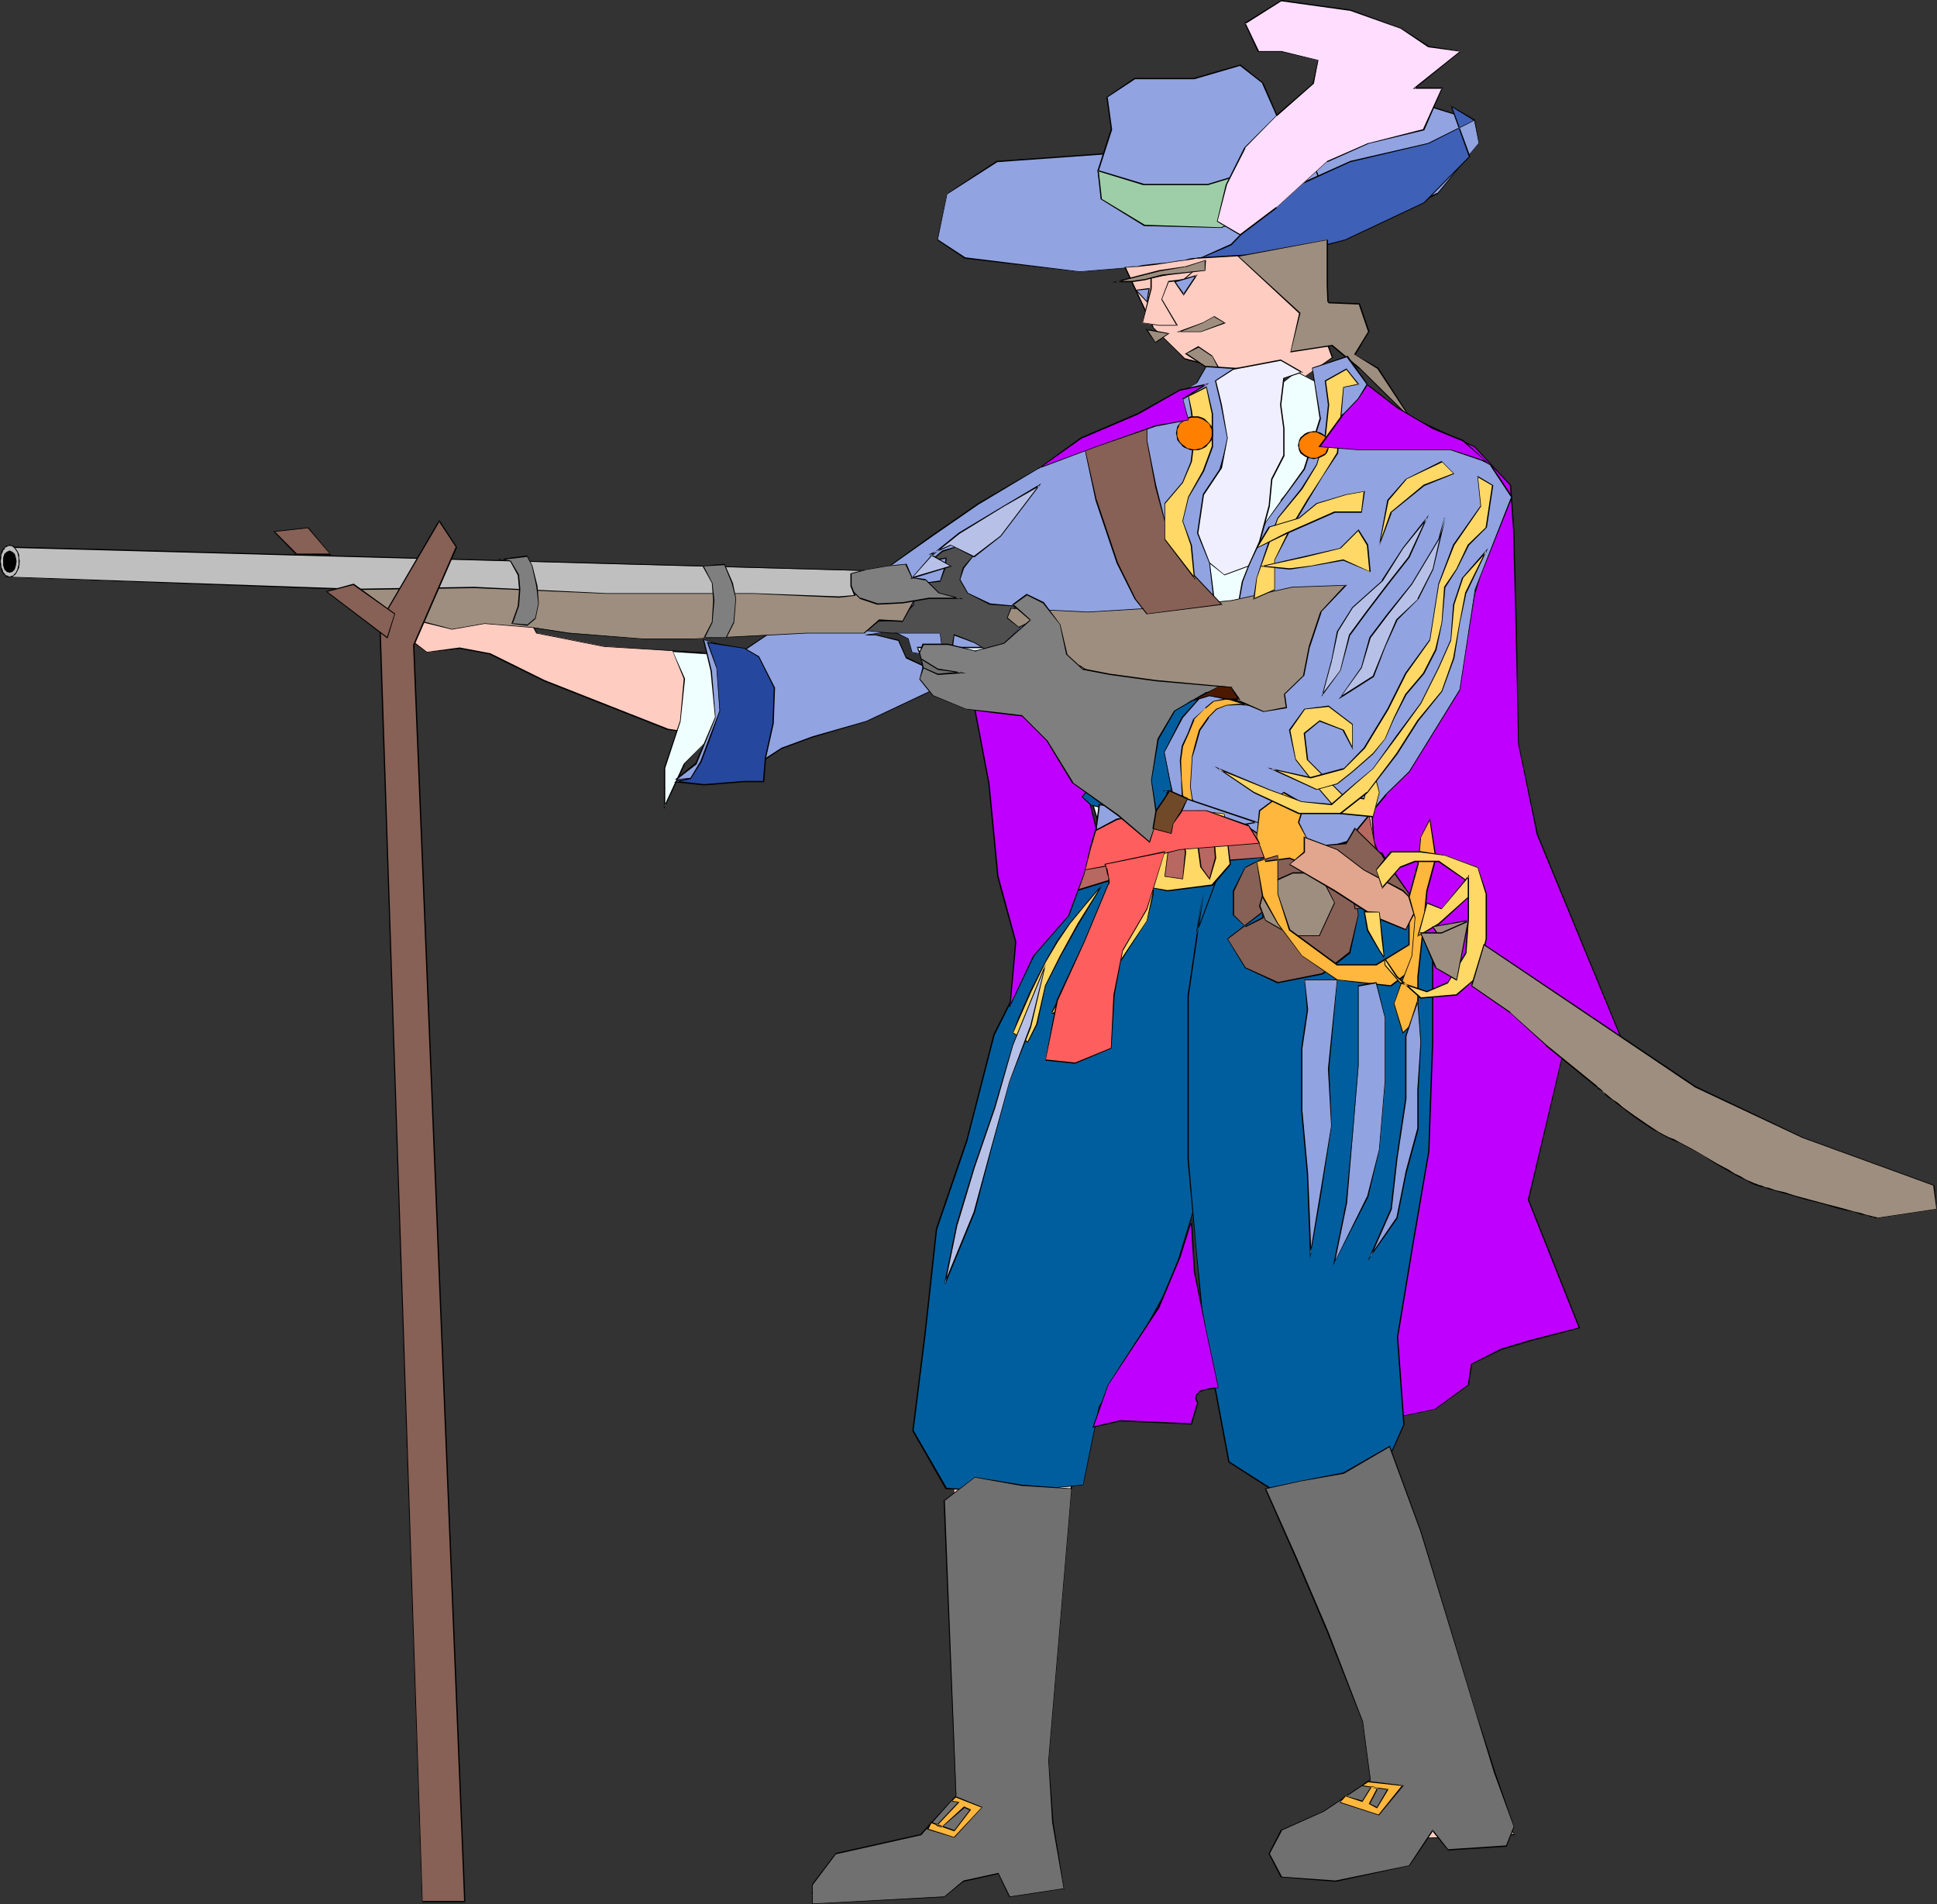 <?xml version="1.0" encoding="UTF-8" standalone="no"?>
<svg
   version="1.0"
   width="129.724mm"
   height="127.502mm"
   id="svg178"
   sodipodi:docname="Musketeer.wmf"
   xmlns:inkscape="http://www.inkscape.org/namespaces/inkscape"
   xmlns:sodipodi="http://sodipodi.sourceforge.net/DTD/sodipodi-0.dtd"
   xmlns="http://www.w3.org/2000/svg"
   xmlns:svg="http://www.w3.org/2000/svg">
  <rect width="100%" height="100%" fill="#333333" stroke="none"/>
  <sodipodi:namedview
     id="namedview178"
     pagecolor="#ffffff"
     bordercolor="#000000"
     borderopacity="0.25"
     inkscape:showpageshadow="2"
     inkscape:pageopacity="0.0"
     inkscape:pagecheckerboard="0"
     inkscape:deskcolor="#d1d1d1"
     inkscape:document-units="mm" />
  <defs
     id="defs1">
    <pattern
       id="WMFhbasepattern"
       patternUnits="userSpaceOnUse"
       width="6"
       height="6"
       x="0"
       y="0" />
  </defs>
  <path
     style="fill:#91a3e0;fill-opacity:1;fill-rule:evenodd;stroke:none"
     d="m 244.339,65.287 28.926,3.555 27.957,-2.424 34.744,-4.525 27.957,-12.928 10.504,-12.767 -1.293,-5.818 -15.029,-4.686 -29.088,2.424 -18.584,6.949 -26.664,3.555 -31.512,2.262 -12.605,8.08 -2.262,11.635 z"
     id="path1" />
  <path
     style="fill:#000000;fill-opacity:1;fill-rule:evenodd;stroke:none"
     d="m 244.177,65.449 29.088,3.394 27.957,-2.262 34.744,-4.525 27.957,-12.928 10.504,-12.928 -1.131,-5.818 -15.19,-4.848 -29.088,2.424 -18.584,6.949 v 0 l -26.664,3.555 -31.512,2.262 -12.605,8.242 -2.424,11.797 6.949,4.686 0.162,-0.323 -6.949,-4.525 v 0 l 2.424,-11.635 v 0.162 l 12.605,-8.08 h -0.162 l 31.512,-2.262 26.664,-3.555 18.584,-6.949 v 0 l 29.088,-2.424 h -0.162 l 15.19,4.686 v -0.162 l 1.131,5.818 v 0 l -10.504,12.767 v -0.162 l -27.795,12.928 v 0 l -34.744,4.686 -27.957,2.262 -28.926,-3.555 v 0 z"
     id="path2" />
  <path
     style="fill:#91a3e0;fill-opacity:1;fill-rule:evenodd;stroke:none"
     d="m 290.718,57.207 h 18.584 l 19.715,-3.555 5.818,-5.818 -4.686,-12.767 -6.949,-5.818 -3.555,-8.08 -5.656,-4.686 -11.635,3.394 h -15.19 l -6.949,4.686 1.131,8.242 -3.394,10.343 1.131,7.11 z"
     id="path3" />
  <path
     style="fill:#000000;fill-opacity:1;fill-rule:evenodd;stroke:none"
     d="m 290.556,57.207 h 18.746 l 19.715,-3.394 5.979,-5.979 -4.686,-12.767 -7.11,-5.979 0.162,0.162 -3.555,-8.242 -5.818,-4.686 -11.797,3.394 h 0.162 -15.19 l -7.11,4.848 1.131,8.242 v -0.162 l -3.394,10.504 1.131,7.11 11.635,6.949 0.162,-0.162 -11.635,-6.949 0.162,0.162 -1.131,-7.11 v 0.162 l 3.394,-10.504 -1.131,-8.242 -0.162,0.162 7.11,-4.686 h -0.162 15.19 l 11.635,-3.394 h -0.162 l 5.818,4.525 h -0.162 l 3.555,8.08 6.949,5.979 v -0.162 l 4.686,12.767 v -0.162 l -5.818,5.818 h 0.162 l -19.715,3.555 h -18.584 v 0 z"
     id="path4" />
  <path
     style="fill:#3f60b7;fill-opacity:1;fill-rule:evenodd;stroke:none"
     d="m 301.222,66.419 10.342,-4.525 6.949,-7.11 10.504,-8.08 12.766,-5.818 19.715,-4.686 11.635,-5.818 -5.818,-3.394 4.686,12.605 -11.635,11.797 -19.715,9.211 -17.453,4.686 z"
     id="path5" />
  <path
     style="fill:#000000;fill-opacity:1;fill-rule:evenodd;stroke:none"
     d="m 301.222,66.419 v 0.162 l 10.504,-4.525 6.787,-7.11 v 0 l 10.504,-8.08 12.766,-5.818 v 0 l 19.877,-4.686 11.797,-5.979 -6.302,-3.717 4.686,13.09 v -0.162 l -11.474,11.635 v 0 l -19.877,9.373 -17.453,4.525 h 0.162 l -21.978,1.293 -0.808,0.323 22.786,-1.293 17.453,-4.686 19.877,-9.373 11.635,-11.797 -4.686,-12.767 -0.162,0.162 5.818,3.555 v -0.162 l -11.635,5.818 v 0 l -19.715,4.525 -12.928,5.818 -10.504,8.242 v 0 l -6.787,6.949 v 0 l -11.15,5.01 z"
     id="path6" />
  <path
     style="fill:#9ecea8;fill-opacity:1;fill-rule:evenodd;stroke:none"
     d="m 277.952,43.148 11.474,3.555 h 16.322 l 11.635,-3.555 11.635,-6.949 3.394,6.949 -10.342,9.373 -12.928,5.01 -19.554,-0.485 -10.827,-6.626 z"
     id="path7" />
  <path
     style="fill:#000000;fill-opacity:1;fill-rule:evenodd;stroke:none"
     d="m 278.113,43.148 -0.323,0.162 11.635,3.555 h 16.322 l 11.635,-3.555 11.635,-6.949 h -0.162 l 3.394,6.949 0.162,-0.162 -10.504,9.373 v -0.162 l -12.928,5.171 h 0.162 L 289.587,56.884 h 0.162 l -10.989,-6.626 0.162,0.162 -0.808,-7.272 -0.323,-0.162 0.808,7.434 10.989,6.787 19.554,0.485 12.928,-5.01 10.504,-9.535 -3.555,-6.949 -11.635,6.787 -11.635,3.555 v 0 h -16.322 0.162 l -11.797,-3.555 z"
     id="path8" />
  <path
     style="fill:#ffddff;fill-opacity:1;fill-rule:evenodd;stroke:none"
     d="m 308.171,56.076 2.262,-9.373 4.686,-9.373 8.08,-8.08 9.211,-8.08 1.293,-5.818 -9.373,-2.424 h -5.818 l -3.394,-6.949 9.211,-5.818 17.453,2.424 12.766,4.525 6.949,4.686 8.242,1.131 -11.635,9.373 h 6.949 l -4.686,10.504 -13.898,3.394 -10.504,4.686 -12.766,11.635 -9.211,6.949 z"
     id="path9" />
  <path
     style="fill:#000000;fill-opacity:1;fill-rule:evenodd;stroke:none"
     d="m 308.171,55.914 v 0.162 l 2.424,-9.373 v 0 l 4.686,-9.211 h -0.162 l 8.08,-8.242 v 0.162 l 9.373,-8.242 1.131,-5.979 -9.373,-2.262 h -5.818 0.162 l -3.394,-7.11 -0.162,0.323 9.211,-5.818 v 0 l 17.453,2.424 v 0 l 12.766,4.525 6.949,4.686 8.242,1.131 -0.162,-0.162 -11.958,9.535 h 7.434 l -0.162,-0.162 -4.686,10.343 h 0.162 l -13.898,3.555 h -0.162 l -10.342,4.525 -12.928,11.797 v -0.162 l -9.211,6.949 h 0.162 l -5.818,-3.394 -0.162,0.162 5.979,3.555 9.211,-6.949 V 52.521 l 12.766,-11.635 v 0.162 l 10.504,-4.686 v 0 l 14.059,-3.394 4.686,-10.827 h -7.11 v 0.323 l 11.797,-9.535 -8.403,-1.293 h 0.162 L 354.712,7.11 341.784,2.424 324.331,0 l -9.373,5.818 3.394,7.272 h 5.979 l 9.373,2.262 h -0.162 l -1.293,5.818 0.162,-0.162 -9.373,8.08 v 0.162 l -8.08,8.08 -4.686,9.373 -2.262,9.373 z"
     id="path10" />
  <path
     style="fill:#ffccc1;fill-opacity:1;fill-rule:evenodd;stroke:none"
     d="m 284.9,67.55 6.949,15.191 8.08,8.08 9.373,2.424 20.362,2.586 7.595,-5.333 -5.979,-16.322 -9.211,-10.019 -18.584,1.131 h -0.162 l -0.485,0.162 h -0.808 l -0.97,0.162 -1.131,0.162 -1.454,0.323 -3.07,0.323 -3.232,0.485 -2.909,0.323 -1.454,0.162 -1.131,0.162 h -1.131 z"
     id="path11" />
  <path
     style="fill:#000000;fill-opacity:1;fill-rule:evenodd;stroke:none"
     d="m 284.577,67.55 7.11,15.191 8.242,8.242 9.373,2.424 20.362,2.424 7.757,-5.333 -5.979,-16.483 -9.373,-10.019 -18.584,1.131 h -0.162 l -0.646,0.162 h 0.162 -0.808 l -0.97,0.162 -1.131,0.323 -1.454,0.162 -3.07,0.485 -3.232,0.323 -2.909,0.323 -1.454,0.323 h -1.131 l -1.131,0.162 h -0.97 l 0.323,0.162 h 0.646 l 1.131,-0.162 h 1.131 l 1.454,-0.162 2.909,-0.323 3.232,-0.485 3.07,-0.485 1.454,-0.162 1.131,-0.162 0.97,-0.162 0.808,-0.162 h 0.485 v 0 h 0.162 l 18.584,-1.131 h -0.162 l 9.373,9.858 h -0.162 l 5.979,16.322 0.162,-0.162 -7.595,5.333 v 0 l -20.362,-2.586 -9.373,-2.424 0.162,0.162 -8.242,-8.08 h 0.162 l -7.11,-15.191 v 0.162 z"
     id="path12" />
  <path
     style="fill:#9e8e7f;fill-opacity:1;fill-rule:evenodd;stroke:none"
     d="m 335.966,60.601 v 11.635 l 0.162,4.04 0.162,0.323 7.757,0.323 2.424,6.949 -3.555,5.818 5.818,3.555 8.403,12.605 -13.09,-12.605 -6.949,-5.818 -10.342,1.616 2.262,-9.858 -15.514,-14.383 z"
     id="path13" />
  <path
     style="fill:#000000;fill-opacity:1;fill-rule:evenodd;stroke:none"
     d="m 335.966,60.762 -0.162,-0.162 v 11.635 l 0.162,4.04 0.323,0.485 7.757,0.323 -0.162,-0.162 2.424,7.11 v -0.162 l -3.555,5.818 5.979,3.717 -0.162,-0.162 8.403,12.767 0.162,-0.162 -12.928,-12.767 v 0 l -6.949,-5.818 -10.504,1.616 v 0.162 l 2.424,-9.858 -15.675,-14.383 v 0.162 l 22.462,-4.202 0.162,-0.162 -22.947,4.202 15.675,14.544 v -0.162 l -2.262,10.019 10.504,-1.616 v 0 l 6.949,5.818 v -0.162 l 13.736,13.575 -8.888,-13.736 -5.979,-3.394 0.162,0.162 3.555,-5.979 -2.424,-7.11 -7.918,-0.323 0.162,0.162 -0.162,-0.323 v 0 l -0.162,-4.04 V 60.601 Z"
     id="path14" />
  <path
     style="fill:#9e8e7f;fill-opacity:1;fill-rule:evenodd;stroke:none"
     d="m 300.091,89.528 5.01,3.232 4.363,2.101 -2.747,-4.848 -3.394,-2.262 z"
     id="path15" />
  <path
     style="fill:#000000;fill-opacity:1;fill-rule:evenodd;stroke:none"
     d="m 299.929,89.528 5.171,3.394 4.686,2.262 -2.909,-5.171 -3.555,-2.424 -3.394,1.939 h 0.323 l 3.232,-1.616 h -0.162 l 3.394,2.262 v -0.162 l 2.586,5.01 0.162,-0.323 -4.363,-2.101 -4.848,-3.232 v 0.162 z"
     id="path16" />
  <path
     style="fill:#9e8e7f;fill-opacity:1;fill-rule:evenodd;stroke:none"
     d="m 298.475,83.872 h 5.494 l 5.979,-2.101 -2.586,-1.616 -2.909,1.616 z"
     id="path17" />
  <path
     style="fill:#000000;fill-opacity:1;fill-rule:evenodd;stroke:none"
     d="m 297.828,84.033 h 6.141 l 6.302,-2.262 -2.909,-1.778 -2.909,1.616 -6.626,2.424 h 0.808 l 5.818,-2.262 2.909,-1.616 h -0.162 l 2.747,1.616 v -0.162 l -5.979,2.262 v 0 h -5.494 l 0.162,0.162 z"
     id="path18" />
  <path
     style="fill:#9e8e7f;fill-opacity:1;fill-rule:evenodd;stroke:none"
     d="m 295.728,84.518 -5.494,-1.131 2.262,3.232 z"
     id="path19" />
  <path
     style="fill:#000000;fill-opacity:1;fill-rule:evenodd;stroke:none"
     d="m 296.051,84.356 -6.141,-1.131 2.586,3.555 3.555,-2.424 h -0.323 l -3.394,2.262 h 0.162 l -2.101,-3.232 -0.162,0.162 5.494,0.97 v -0.162 z"
     id="path20" />
  <path
     style="fill:#ffccc1;fill-opacity:1;fill-rule:evenodd;stroke:none"
     d="m 293.465,82.417 -4.363,-0.646 2.262,-8.727 v -2.747 l 5.494,-1.131 6.464,-1.616 -3.717,3.232 -3.878,0.485 -1.616,4.525 3.878,6.626 z"
     id="path21" />
  <path
     style="fill:#000000;fill-opacity:1;fill-rule:evenodd;stroke:none"
     d="m 293.465,82.256 -4.363,-0.646 0.162,0.162 2.262,-8.727 v -2.747 l -0.162,0.162 5.494,-1.131 6.464,-1.778 v -0.162 l -3.717,3.232 v 0 l -3.878,0.485 -1.778,4.686 3.878,6.626 0.162,-0.162 h -4.525 v 0.162 h 4.686 l -4.04,-6.787 v 0.162 l 1.778,-4.525 -0.162,0.162 3.878,-0.485 4.202,-3.717 -6.949,1.778 -5.656,1.131 v 2.909 l -2.101,8.727 4.363,0.646 z"
     id="path22" />
  <path
     style="fill:#9e8e7f;fill-opacity:1;fill-rule:evenodd;stroke:none"
     d="m 289.748,70.782 -3.394,0.485 h -3.717 l 10.827,-2.747 6.626,-0.97 5.01,-1.778 v 2.747 l -10.989,1.131 z"
     id="path23" />
  <path
     style="fill:#000000;fill-opacity:1;fill-rule:evenodd;stroke:none"
     d="m 289.748,70.62 -3.394,0.485 h -3.717 v 0.323 l 10.827,-2.747 6.626,-1.131 h 0.162 l 4.848,-1.616 -0.162,-0.162 v 2.747 l 0.162,-0.162 -10.989,1.131 -4.363,1.131 v 0.323 l 4.363,-1.131 10.989,-1.293 0.162,-2.747 -5.171,1.616 v 0 l -6.626,0.97 -11.958,3.07 h 4.848 l 3.394,-0.485 z"
     id="path24" />
  <path
     style="fill:#91a3e0;fill-opacity:1;fill-rule:evenodd;stroke:none"
     d="m 297.505,71.267 2.101,3.394 3.232,-5.01 z"
     id="path25" />
  <path
     style="fill:#000000;fill-opacity:1;fill-rule:evenodd;stroke:none"
     d="m 297.182,71.267 2.424,3.555 3.555,-5.333 -5.979,1.778 0.323,0.162 5.494,-1.616 -0.323,-0.162 -3.232,4.848 h 0.323 l -2.262,-3.232 v 0.162 z"
     id="path26" />
  <path
     style="fill:#91a3e0;fill-opacity:1;fill-rule:evenodd;stroke:none"
     d="m 290.88,73.044 -3.232,0.323 2.747,2.909 z"
     id="path27" />
  <path
     style="fill:#000000;fill-opacity:1;fill-rule:evenodd;stroke:none"
     d="m 291.041,72.883 -3.717,0.485 3.07,3.232 0.646,-3.717 -0.323,0.162 -0.485,3.232 h 0.162 l -2.747,-2.909 v 0.162 l 3.232,-0.323 -0.162,-0.162 z"
     id="path28" />
  <path
     style="fill:#bf00ff;fill-opacity:1;fill-rule:evenodd;stroke:none"
     d="m 335.481,112.314 12.766,-1.454 9.211,-1.616 14.221,6.141 7.595,5.171 2.262,6.141 -3.717,9.05 -4.525,14.221 -2.262,13.575 -2.262,10.666 -4.525,7.595 -7.595,12.767 -9.858,9.858 v 10.504 l 11.312,42.017 -1.454,31.674 -7.434,43.148 0.646,17.13 2.909,9.858 10.666,-2.101 8.242,-6.141 0.808,-5.333 7.434,-3.717 7.595,-2.262 12.282,-3.232 -12.928,-32.32 8.403,-35.876 17.453,0.646 -23.594,-57.207 -4.848,-22.948 -0.485,-28.442 -0.646,-25.695 -0.808,-11.312 -9.05,-9.696 -18.261,-8.403 -8.888,-6.787 -3.717,5.333 -5.333,3.07 z"
     id="path29" />
  <path
     style="fill:#000000;fill-opacity:1;fill-rule:evenodd;stroke:none"
     d="m 335.32,112.475 12.928,-1.454 9.211,-1.616 h -0.162 l 14.382,6.141 7.595,5.171 v -0.162 l 2.101,6.141 v -0.162 l -3.717,9.05 -4.525,14.383 v 0 l -2.262,13.575 -2.262,10.666 v -0.162 l -4.525,7.595 -7.595,12.928 v 0 l -9.858,9.696 v 10.666 l 11.474,42.017 v 0 l -1.616,31.674 -7.434,43.148 0.646,17.13 3.07,10.019 10.666,-2.262 8.403,-6.141 0.808,-5.333 -0.162,0.162 7.595,-3.717 7.595,-2.262 12.282,-3.232 -12.928,-32.482 v 0 l 8.403,-35.876 -0.162,0.162 17.614,0.646 -23.594,-57.369 v 0 l -4.848,-22.948 -0.485,-28.442 -0.646,-25.695 -0.808,-11.312 -9.211,-9.858 -18.099,-8.403 -9.05,-6.787 -3.878,5.333 v 0 l -5.333,3.07 -1.616,6.302 0.323,-0.162 1.454,-5.979 v 0 l 5.333,-3.07 3.878,-5.171 h -0.323 l 9.05,6.787 18.099,8.242 v 0 l 9.211,9.858 -0.162,-0.162 0.808,11.312 0.646,25.695 0.646,28.442 4.686,22.948 23.594,57.207 0.162,-0.162 -17.453,-0.485 -8.565,35.876 12.928,32.482 V 335.971 l -12.12,3.07 -7.595,2.262 -7.595,3.878 -0.808,5.333 0.162,-0.162 -8.403,6.141 h 0.162 l -10.666,2.262 h 0.162 l -2.909,-9.858 v 0 l -0.808,-17.13 7.595,-43.148 1.454,-31.674 -11.312,-42.017 v 0 -10.504 h -0.162 l 10.019,-9.858 7.434,-12.767 4.525,-7.595 2.424,-10.666 2.262,-13.575 v 0.162 l 4.525,-14.383 3.717,-9.05 -2.262,-6.141 -7.595,-5.333 -14.382,-6.141 -9.211,1.616 -12.766,1.454 0.162,0.162 z"
     id="path30" />
  <path
     style="fill:#ffccc1;fill-opacity:1;fill-rule:evenodd;stroke:none"
     d="m 266.317,146.735 2.101,7.434 1.778,7.434 2.101,14.221 6.949,31.351 -6.949,20.523 -10.827,35.068 -12.766,53.167 -5.656,18.584 -3.07,11.797 4.848,108.112 -4.848,7.919 -27.472,10.666 -6.787,5.979 49.126,-9.373 14.544,8.403 -5.979,-14.867 3.07,-51.066 7.757,-58.823 30.381,-63.994 1.131,-35.229 0.97,12.767 -0.323,9.696 -0.162,9.696 0.323,9.696 0.162,4.848 0.485,4.848 0.323,4.848 0.646,4.848 0.808,4.848 0.97,4.848 1.131,4.848 1.293,4.848 1.454,4.848 1.778,4.848 8.726,33.452 31.35,71.751 -29.411,14.706 2.909,7.919 32.482,-7.111 21.654,-0.808 -12.928,-24.564 -22.624,-79.67 4.04,-81.609 5.01,-41.855 -9.05,-23.594 -2.909,-39.269 -6.787,-28.442 z"
     id="path31" />
  <path
     style="fill:#000000;fill-opacity:1;fill-rule:evenodd;stroke:none"
     d="m 266.155,146.573 2.101,7.757 v -0.162 l 1.778,7.434 2.101,14.221 6.949,31.351 v -0.162 l -6.949,20.685 -10.827,35.068 v 0 l -12.766,53.167 v -0.162 l -5.656,18.746 v 0 l -2.909,11.797 4.686,108.112 v 0 l -4.686,7.757 v 0 l -27.472,10.666 -7.272,6.302 49.611,-9.373 h -0.162 l 14.867,8.565 -5.979,-15.191 v 0 l 3.07,-51.066 7.757,-58.823 v 0 l 30.381,-63.994 0.97,-35.229 h -0.162 l 0.97,12.767 -0.323,9.696 -0.162,9.696 0.323,9.696 0.323,4.848 0.323,4.848 0.485,4.848 0.646,4.848 0.646,4.848 0.97,4.848 1.131,4.848 v 0 l 1.293,4.848 1.616,4.848 1.616,4.848 8.726,33.452 31.35,71.751 0.162,-0.162 -29.573,14.706 3.07,8.08 32.482,-6.949 21.816,-0.808 -12.928,-24.887 -22.624,-79.508 v 0 l 4.04,-81.609 4.848,-41.855 -8.888,-23.594 v 0 l -2.909,-39.269 -6.949,-28.604 -71.912,1.454 0.162,0.323 71.75,-1.454 -0.162,-0.162 6.949,28.442 2.747,39.269 9.05,23.594 v 0 l -5.01,41.855 -4.04,81.609 22.624,79.67 12.928,24.564 0.162,-0.162 -21.654,0.97 -32.482,6.949 h 0.162 l -2.909,-7.919 -0.162,0.323 29.573,-14.867 -31.35,-71.751 -8.888,-33.452 -1.616,-5.01 -1.454,-4.848 -1.293,-4.686 v 0 l -1.131,-4.848 -0.97,-4.848 -0.808,-4.848 -0.646,-4.848 -0.323,-4.848 -0.485,-4.848 -0.162,-4.848 -0.323,-9.696 0.162,-9.696 0.162,-9.696 -0.97,-12.767 h -0.162 l -1.131,35.229 v 0 l -30.381,63.994 -7.757,58.823 -3.07,51.066 5.979,14.867 0.162,-0.162 -14.544,-8.403 -49.126,9.373 v 0.323 l 6.787,-5.979 27.634,-10.827 4.848,-7.919 -4.848,-108.112 2.909,-11.797 v 0 l 5.818,-18.584 v 0 L 261.63,262.765 v 0 l 10.666,-34.906 6.949,-20.685 -6.949,-31.351 -1.939,-14.221 -1.778,-7.434 v 0 l -2.101,-7.434 -0.162,0.162 z"
     id="path32" />
  <path
     style="fill:#ffccc1;fill-opacity:1;fill-rule:evenodd;stroke:none"
     d="m 329.179,97.123 11.797,9.696 16.645,2.909 17.776,12.928 -26.502,78.539 -19.715,12.767 -69.65,-33.452 h -11.958 l -4.525,-3.878 -6.949,-0.97 -2.909,-5.818 -2.101,-5.01 22.462,-0.97 6.949,-7.919 8.888,2.909 3.878,9.05 37.33,9.696 12.605,0.97 7.918,-32.482 -5.979,14.706 -17.453,2.101 -10.827,-17.615 -2.101,15.514 -21.493,2.101 -6.787,-16.807 -17.13,17.938 -18.099,1.131 4.363,9.373 -33.936,10.019 -9.858,3.555 -22.947,-3.555 -31.189,-12.282 -13.574,-6.787 -7.757,-1.454 -8.403,1.131 -10.181,-7.919 0.485,-2.909 6.787,1.939 8.726,2.424 12.282,-1.939 5.333,-5.818 6.787,-0.485 -4.848,4.848 2.424,4.848 17.13,3.394 23.917,1.616 h 15.029 l 17.13,-11.797 24.402,-14.706 25.694,-13.575 19.877,-13.736 15.675,-6.302 z"
     id="path33" />
  <path
     style="fill:#000000;fill-opacity:1;fill-rule:evenodd;stroke:none"
     d="m 329.179,97.123 v 0 l 11.797,9.858 16.645,2.909 v 0 l 17.614,12.928 v -0.162 l -26.502,78.377 v 0 l -19.554,12.767 v 0 l -69.65,-33.29 h -11.958 0.162 l -4.686,-4.04 -6.949,-0.97 0.162,0.162 -3.07,-5.979 -1.939,-4.848 -0.162,0.162 22.624,-0.97 6.949,-7.919 h -0.162 l 8.726,2.909 v 0 l 3.878,8.888 37.491,9.858 12.766,0.97 7.918,-32.644 h -0.323 l -5.818,14.706 v 0 l -17.453,1.939 h 0.162 l -11.15,-17.776 -1.939,15.837 v 0 l -21.493,1.939 h 0.162 l -6.949,-16.807 -17.291,17.938 h 0.162 l -18.261,1.131 4.363,9.535 v -0.162 l -33.936,10.019 -9.696,3.555 v 0 l -22.947,-3.555 h 0.162 l -31.189,-12.282 -13.736,-6.787 -7.757,-1.454 -8.403,1.131 h 0.162 l -10.342,-7.919 v 0.162 l 0.646,-2.909 h -0.323 l 6.949,2.101 8.726,2.424 12.282,-1.939 5.333,-5.979 v 0.162 l 6.787,-0.485 v -0.323 l -5.01,5.01 2.586,5.01 17.13,3.394 23.917,1.454 h 15.19 l 16.968,-11.635 24.402,-14.706 25.694,-13.575 19.877,-13.736 15.837,-6.302 h -0.162 l 34.582,-8.08 v -0.162 l -34.582,7.919 v 0 l -15.675,6.464 -20.038,13.736 -25.694,13.575 -24.402,14.544 -16.968,11.797 v 0 H 176.79 l -23.917,-1.454 -17.13,-3.394 h 0.162 l -2.424,-4.848 -0.162,0.162 5.171,-5.171 -7.11,0.485 -5.333,5.979 v -0.162 l -12.282,2.101 h 0.162 l -8.726,-2.586 -7.11,-2.101 -0.485,3.394 10.342,7.757 8.403,-0.97 7.757,1.454 h -0.162 l 13.736,6.787 31.189,12.282 22.947,3.394 9.858,-3.394 34.098,-10.181 -4.363,-9.535 -0.162,0.162 18.099,-0.97 L 266.478,146.25 h -0.162 l 6.787,16.645 21.816,-1.939 1.939,-15.675 h -0.162 l 10.827,17.615 17.776,-1.939 5.979,-14.706 -0.323,-0.162 -7.918,32.482 0.162,-0.162 -12.605,-0.97 h 0.162 l -37.491,-9.696 h 0.162 l -4.04,-8.888 -8.888,-3.07 -7.11,8.08 0.162,-0.162 -22.624,0.97 2.101,5.171 3.07,5.979 6.949,0.97 h -0.162 l 4.686,3.878 h 11.958 -0.162 l 69.811,33.452 19.715,-12.928 26.664,-78.539 -17.776,-12.928 -16.806,-3.07 h 0.162 l -11.958,-9.696 z"
     id="path34" />
  <path
     style="fill:#b76860;fill-opacity:1;fill-rule:evenodd;stroke:none"
     d="m 276.174,214.931 13.736,-3.878 18.746,-1.131 h 12.605 l 6.949,4.04 10.827,-6.787 6.787,-4.04 3.07,14.706 h -22.624 l -22.462,0.97 -19.715,4.04 -12.766,2.909 z"
     id="path35" />
  <path
     style="fill:#000000;fill-opacity:1;fill-rule:evenodd;stroke:none"
     d="m 276.336,215.093 h -0.162 l 13.898,-3.878 h -0.162 l 18.746,-1.131 h 12.605 v 0 l 6.949,4.04 10.827,-6.949 6.949,-3.878 -0.162,-0.162 2.909,14.706 0.162,-0.162 h -22.624 l -22.462,1.131 -19.715,3.878 -12.766,2.909 v 0.162 l 5.01,-10.666 -0.162,-0.162 -5.171,10.989 13.09,-2.909 19.715,-4.04 22.462,-0.97 h 22.624 l -2.909,-15.029 -6.949,4.04 -10.827,6.787 v 0 l -6.787,-3.878 h -12.766 l -18.746,0.97 -13.736,4.04 z"
     id="path36" />
  <path
     style="fill:#005e9e;fill-opacity:1;fill-rule:evenodd;stroke:none"
     d="m 271.326,225.758 -9.858,16.483 -9.858,19.715 -6.787,26.341 -7.757,22.624 -2.909,26.664 -3.07,24.564 8.403,14.544 15.675,0.808 19.069,-1.616 3.878,-19.715 7.918,-12.767 10.827,-19.715 5.818,-19.554 3.07,-16.807 0.97,-31.189 2.909,-20.523 1.939,-15.837 -10.827,-0.97 -13.736,2.101 z"
     id="path37" />
  <path
     style="fill:#000000;fill-opacity:1;fill-rule:evenodd;stroke:none"
     d="m 271.164,225.597 -9.858,16.645 -9.858,19.554 -6.787,26.503 v 0 l -7.757,22.624 -2.909,26.664 -3.07,24.564 8.403,14.706 15.837,0.808 19.069,-1.778 4.04,-19.715 v 0 l 7.918,-12.767 10.666,-19.554 5.979,-19.715 v 0 l 2.909,-16.807 0.97,-31.189 3.07,-20.523 1.939,-15.837 -10.989,-0.97 -13.736,1.939 v 0 l -15.837,4.848 0.162,0.323 15.837,-4.848 h -0.162 l 13.736,-2.101 10.827,0.97 v -0.162 l -2.101,15.837 -2.909,20.523 -0.97,31.189 -2.909,16.807 v -0.162 l -5.979,19.715 -10.827,19.715 -7.757,12.605 -4.04,19.877 0.162,-0.162 -19.069,1.778 -15.675,-0.97 h 0.162 l -8.403,-14.544 v 0.162 l 3.07,-24.564 2.909,-26.664 v 0.162 l 7.757,-22.624 v -0.162 l 6.787,-26.341 v 0 l 9.858,-19.715 9.696,-16.483 v 0.162 z"
     id="path38" />
  <path
     style="fill:#005e9e;fill-opacity:1;fill-rule:evenodd;stroke:none"
     d="m 309.625,217.84 -6.949,18.746 1.939,-10.827 -3.878,26.341 v 20.523 20.685 l 1.939,22.624 1.939,19.554 6.464,34.583 12.928,8.242 14.059,-4.525 13.574,-4.848 3.717,-8.403 -1.616,-22.14 3.878,-23.432 4.04,-23.594 0.97,-27.634 v -22.463 l -6.949,-15.514 -5.979,-9.858 -15.514,-0.97 -13.898,2.101 z"
     id="path39" />
  <path
     style="fill:#000000;fill-opacity:1;fill-rule:evenodd;stroke:none"
     d="m 309.625,217.678 -6.949,18.746 0.162,0.162 1.939,-10.827 h -0.323 l -3.878,26.341 v 41.209 l 2.101,22.624 1.778,19.554 6.464,34.583 13.09,8.403 14.059,-4.525 13.574,-4.848 3.878,-8.565 -1.616,-22.14 3.878,-23.432 4.04,-23.594 0.97,-27.634 v -22.463 l -6.949,-15.675 -5.979,-9.858 -15.675,-0.808 -13.898,1.939 -10.666,0.808 v 0.323 l 10.666,-0.97 13.898,-1.939 15.514,0.97 v 0 l 5.818,9.696 6.949,15.675 v -0.162 22.463 l -0.97,27.634 -4.04,23.594 -3.878,23.432 1.616,22.14 v 0 l -3.717,8.403 v 0 l -13.413,4.848 -14.059,4.363 h 0.162 l -12.928,-8.242 v 0.162 l -6.464,-34.583 -1.939,-19.554 -1.939,-22.624 v -41.209 l 3.878,-26.341 h -0.323 l -1.778,10.827 h 0.162 l 6.949,-18.584 h -0.162 z"
     id="path40" />
  <path
     style="fill:#707070;fill-opacity:1;fill-rule:evenodd;stroke:none"
     d="m 239.006,379.765 7.757,-5.979 11.797,2.101 12.766,0.97 -5.818,68.681 0.97,15.675 2.909,16.807 -13.736,1.939 -3.07,-5.818 -8.726,1.939 -4.848,3.878 -33.29,1.939 v -4.848 l 5.818,-7.919 21.654,-4.848 8.888,-9.858 z"
     id="path41" />
  <path
     style="fill:#000000;fill-opacity:1;fill-rule:evenodd;stroke:none"
     d="m 239.168,379.765 -0.162,0.162 7.757,-5.979 v 0 l 11.797,2.101 12.766,0.808 h -0.162 l -5.818,68.681 0.97,15.675 2.909,16.807 0.162,-0.162 -13.736,2.101 v 0 l -2.909,-5.979 -8.888,1.939 -4.848,4.04 v 0 l -33.29,1.778 v 0.162 -4.848 0 l 5.979,-7.919 -0.162,0.162 21.654,-4.848 8.888,-10.019 -2.909,-74.66 h -0.323 l 3.07,74.66 v 0 l -8.888,9.696 h 0.162 l -21.654,4.848 -5.979,7.919 v 5.01 l 33.451,-1.778 4.848,-3.878 v 0 l 8.726,-1.939 v -0.162 l 2.909,5.979 13.898,-2.101 -2.747,-16.807 -1.131,-15.675 5.818,-68.843 -12.766,-0.97 -11.797,-1.939 -7.918,5.979 z"
     id="path42" />
  <path
     style="fill:#707070;fill-opacity:1;fill-rule:evenodd;stroke:none"
     d="m 320.291,376.856 7.918,17.615 7.918,18.746 8.726,22.624 2.101,14.544 -11.958,7.919 -10.666,4.848 -3.07,5.979 3.07,5.818 13.736,1.131 18.746,-3.878 5.818,-9.05 3.878,5.01 14.867,-0.97 1.939,-4.848 -5.01,-13.898 -4.848,-15.675 -13.898,-45.249 -7.757,-21.493 -11.797,6.787 -10.827,1.939 z"
     id="path43" />
  <path
     style="fill:#000000;fill-opacity:1;fill-rule:evenodd;stroke:none"
     d="m 320.129,376.695 7.918,17.938 7.918,18.584 8.888,22.624 v 0 l 1.939,14.544 v 0 l -11.797,7.919 -10.827,4.848 -3.07,5.979 3.07,5.979 13.898,1.131 18.746,-4.04 5.979,-8.888 h -0.323 l 4.04,5.01 14.867,-0.97 1.939,-5.01 -4.848,-13.898 -5.01,-15.675 -13.736,-45.249 -7.918,-21.655 -11.797,6.787 v 0 l -10.827,2.101 -9.05,1.939 0.162,0.162 8.888,-1.939 10.989,-1.939 11.635,-6.787 h -0.162 l 7.918,21.493 13.736,45.087 4.848,15.837 5.01,13.736 v -0.162 l -1.939,4.848 h 0.162 l -14.867,0.97 0.162,0.162 -4.04,-5.171 -5.979,9.05 h 0.162 l -18.746,3.878 -13.736,-0.97 h 0.162 l -3.07,-5.818 v 0 l 3.07,-5.818 h -0.162 l 10.827,-4.848 11.797,-7.919 -1.939,-14.867 -8.726,-22.624 -7.918,-18.584 -7.918,-17.776 -0.162,0.162 z"
     id="path44" />
  <path
     style="fill:#efffff;fill-opacity:1;fill-rule:evenodd;stroke:none"
     d="m 320.291,100.032 7.918,-5.979 7.918,4.04 2.909,8.727 -4.04,6.949 -10.666,12.767 v 11.797 l 0.808,13.736 7.11,-3.878 -9.858,31.351 -8.888,-1.939 -15.675,-2.909 -7.918,5.818 -2.909,7.919 0.97,6.787 19.715,6.949 12.605,7.757 h -9.696 -9.858 l -12.766,1.131 -7.918,3.878 -3.878,-12.767 -0.97,-11.797 -4.848,4.04 -5.818,-7.918 4.848,-7.919 4.848,-1.939 1.939,-6.787 5.01,-1.939 12.766,3.878 -5.979,-7.918 4.848,7.918 -13.574,-1.939 -8.888,-3.07 -2.101,-5.979 -0.97,-10.666 -13.736,7.919 -2.909,6.787 h -19.554 l 2.101,5.01 1.939,4.848 -14.706,5.818 -15.837,4.848 -13.736,4.04 -12.766,-0.97 -4.848,4.848 -5.01,10.827 v -9.696 l 4.04,-11.797 0.97,-10.827 -3.07,-6.949 14.867,0.97 12.766,-5.01 16.645,-10.666 24.563,-14.706 15.675,-7.919 15.675,-10.827 13.736,-8.888 12.766,-3.878 11.797,-1.939 z"
     id="path45" />
  <path
     style="fill:#000000;fill-opacity:1;fill-rule:evenodd;stroke:none"
     d="m 320.452,100.193 7.757,-5.979 v 0 l 7.757,4.04 v -0.162 l 2.909,8.888 v -0.162 l -3.878,6.787 -10.827,12.928 v 11.797 l 0.97,13.898 7.11,-4.04 -0.162,-0.162 -9.858,31.512 h 0.162 l -8.888,-2.101 -15.675,-2.909 -8.08,5.979 -2.747,7.919 0.97,6.949 19.554,6.949 12.766,7.757 v -0.162 h -19.554 l -12.766,0.97 -7.918,4.04 h 0.162 l -3.878,-12.767 v 0 l -0.97,-11.959 -5.171,4.04 h 0.162 l -5.818,-7.919 v 0.162 l 4.848,-7.919 v 0.162 l 4.848,-2.101 2.101,-6.787 -0.162,0.162 5.01,-2.101 v 0 l 13.09,4.04 -6.141,-8.08 h -0.162 l 4.848,7.918 v -0.162 l -13.574,-1.939 v 0 l -8.888,-3.07 v 0.162 l -1.939,-5.979 v 0 l -0.97,-10.827 -13.898,7.918 -3.07,6.949 0.162,-0.162 h -19.715 l 2.101,5.171 1.939,4.848 v -0.162 l -14.706,5.979 -15.675,4.848 -13.736,3.878 v 0 l -12.766,-0.97 -5.01,5.01 -5.01,10.827 h 0.323 v -9.696 0 l 3.878,-11.797 1.131,-10.827 -3.07,-6.949 -0.162,0.162 14.867,0.97 12.766,-5.01 16.645,-10.666 24.563,-14.706 15.675,-7.919 15.675,-10.827 13.736,-8.888 12.766,-3.878 v 0 l 11.797,-1.939 11.797,-1.939 -0.162,-0.323 -11.635,1.939 -11.797,2.101 h -0.162 l -12.766,3.717 -13.736,8.888 -15.675,10.827 -15.514,7.918 -24.563,14.706 -16.645,10.827 -12.766,4.848 v 0 l -14.867,-0.97 2.909,7.11 v 0 l -0.97,10.827 v -0.162 l -4.04,11.959 v 10.343 l 5.333,-11.312 h -0.162 l 4.848,-5.01 v 0.162 l 12.766,0.97 13.898,-4.04 15.675,-4.848 14.867,-5.979 -2.101,-5.01 -1.939,-4.848 -0.162,0.162 h 19.554 l 3.07,-6.949 v 0 l 13.736,-7.757 -0.162,-0.162 0.97,10.666 1.939,6.141 9.05,3.07 13.898,1.778 -5.01,-7.918 h -0.162 l 5.818,7.918 0.162,-0.162 -12.766,-3.878 -5.01,1.939 -2.101,6.787 v 0 l -4.848,1.939 -4.848,8.08 5.979,8.08 5.01,-4.04 -0.323,-0.162 0.97,11.797 4.04,13.09 8.08,-4.04 h -0.162 l 12.766,-1.131 h 20.038 l -13.09,-8.08 -19.554,-6.787 v 0 l -0.97,-6.787 v 0 l 2.909,-7.757 v 0 l 7.757,-5.818 v 0 l 15.675,2.909 8.888,1.939 10.019,-31.836 -7.272,4.04 0.162,0.162 -0.808,-13.736 v -11.797 0.162 l 10.666,-12.928 4.04,-6.949 -2.909,-8.727 -8.08,-4.04 -7.918,5.818 v 0 z"
     id="path46" />
  <path
     style="fill:#005e9e;fill-opacity:1;fill-rule:evenodd;stroke:none"
     d="m 297.828,173.722 -10.827,0.97 -3.878,6.949 -3.07,9.696 -0.808,0.485 -0.808,0.646 -0.808,0.646 -0.646,0.808 -1.131,1.939 -0.97,2.101 -0.808,1.939 -0.162,0.808 -0.323,0.808 -0.162,0.808 -0.162,0.323 v 0.323 0.162 l 20.685,4.848 2.909,-6.787 -2.101,-10.827 4.04,-7.757 5.01,-5.979 4.848,-0.97 z"
     id="path47" />
  <path
     style="fill:#000000;fill-opacity:1;fill-rule:evenodd;stroke:none"
     d="m 297.828,173.561 -10.827,0.97 -4.04,6.949 -3.07,9.858 0.162,-0.162 -0.97,0.485 -0.646,0.646 v 0.162 l -0.808,0.646 h -0.162 l -0.646,0.808 -1.131,1.939 -0.97,2.101 -0.646,1.939 -0.323,0.808 -0.323,0.808 -0.162,0.646 -0.162,0.485 v 0 0.323 0.162 l 20.846,5.01 2.909,-6.949 -1.939,-10.827 v 0.162 l 4.04,-7.919 5.01,-5.979 -0.162,0.162 5.494,-1.131 -11.474,-2.101 v 0.323 l 10.827,1.939 V 175.5 l -5.01,0.97 -5.01,5.979 -3.878,7.919 1.939,10.827 v -0.162 l -2.909,6.949 0.162,-0.162 -20.685,-4.848 0.162,0.162 v -0.162 -0.323 0.162 l 0.162,-0.485 0.162,-0.646 0.323,-0.808 0.162,-0.808 0.808,-2.101 0.808,-1.939 1.293,-1.939 0.646,-0.808 v 0 l 0.646,-0.808 v 0.162 l 0.808,-0.646 0.97,-0.485 3.07,-9.858 3.878,-6.949 -0.162,0.162 10.827,-0.97 z"
     id="path48" />
  <path
     style="fill:#91a3e0;fill-opacity:1;fill-rule:evenodd;stroke:none"
     d="m 294.758,200.225 7.918,3.878 9.858,3.07 8.726,5.818 9.858,2.909 9.858,-2.909 9.858,-11.797 5.979,-5.979 12.605,-20.523 4.04,-25.533 9.211,-23.432 -5.333,-8.08 -14.706,-7.919 -12.928,-5.818 -3.878,-6.787 -4.848,-6.949 -8.726,2.909 1.939,12.928 -4.04,12.605 -9.858,13.575 -5.818,15.029 -2.909,15.675 -3.878,-7.919 -1.939,-16.645 1.939,-15.675 3.878,-13.898 3.555,-15.352 -9.858,-0.646 -2.262,4.04 -18.907,10.989 -12.766,5.979 -8.888,4.848 -14.867,8.888 -11.474,7.919 -10.827,7.757 -18.584,9.858 -10.019,5.818 -8.726,5.979 -9.858,-2.909 1.939,7.919 1.131,11.797 -5.01,11.635 -4.848,4.04 11.797,-0.97 8.726,-3.07 5.979,-3.878 7.918,-2.909 13.574,-3.878 16.806,-7.919 -3.878,-10.827 h 21.331 l 6.949,-6.787 7.757,0.97 1.131,6.787 7.757,5.01 5.656,0.646 5.818,0.808 4.525,1.131 3.717,1.454 6.787,0.646 4.202,1.131 -3.878,0.646 -4.686,5.333 -4.525,8.727 1.454,7.272 0.485,2.586 z"
     id="path49" />
  <path
     style="fill:#000000;fill-opacity:1;fill-rule:evenodd;stroke:none"
     d="m 294.273,200.064 8.403,4.202 9.858,2.909 8.726,5.979 9.858,2.909 10.019,-2.909 9.858,-11.959 h -0.162 l 5.979,-5.818 12.766,-20.685 3.878,-25.533 v 0 l 9.373,-23.432 -5.333,-8.08 -14.867,-7.919 -12.766,-5.818 v 0 l -3.878,-6.949 -4.848,-6.949 -9.05,3.07 1.939,12.928 v -0.162 l -4.04,12.767 -9.696,13.575 -5.979,15.029 -2.747,15.675 0.162,-0.162 -3.878,-7.757 v 0 l -2.101,-16.645 2.101,-15.675 v 0 l 3.878,-13.736 v -0.162 l 3.555,-15.514 -10.019,-0.646 -2.424,4.202 h 0.162 l -19.069,10.827 -12.766,5.979 -8.726,5.01 -14.867,8.727 -11.474,7.918 -10.989,7.919 -18.584,9.858 -9.858,5.818 -8.726,5.818 v 0 l -10.019,-2.909 1.939,8.08 1.131,11.797 v -0.162 l -5.01,11.797 v -0.162 l -5.171,4.202 12.282,-0.808 8.888,-3.07 5.818,-3.878 7.918,-2.909 13.736,-4.04 16.806,-7.919 -3.878,-10.827 -0.162,0.162 h 21.493 l 6.787,-6.949 v 0 l 7.757,0.97 v 0 l 0.97,6.787 7.918,5.171 5.656,0.646 5.818,0.646 v 0 l 4.525,1.293 3.717,1.454 6.787,0.646 4.202,1.131 V 175.5 l -3.878,0.646 -4.848,5.333 -4.525,8.888 1.454,7.272 0.485,2.586 0.162,-0.162 h -2.424 l 0.485,0.323 h 2.101 l -0.646,-2.747 -1.454,-7.272 v 0 l 4.686,-8.727 4.686,-5.333 -0.162,0.162 4.363,-0.808 -4.686,-1.131 -6.787,-0.808 h 0.162 l -3.717,-1.454 -4.525,-1.131 h -0.162 l -5.818,-0.808 -5.656,-0.646 h 0.162 l -7.918,-5.01 v 0.162 l -0.97,-6.949 -7.918,-0.97 -6.949,6.949 v -0.162 h -21.493 l 3.878,10.989 0.162,-0.162 -16.806,7.919 -13.574,3.878 -7.918,2.909 -5.979,3.878 -8.888,3.07 h 0.162 l -11.797,0.97 v 0.162 l 5.01,-3.878 4.848,-11.797 -0.97,-11.797 -1.939,-7.919 h -0.162 l 9.858,3.07 8.888,-5.979 9.858,-5.818 18.584,-9.858 10.989,-7.757 11.474,-7.919 14.867,-8.888 8.726,-5.01 12.766,-5.818 18.907,-10.989 2.424,-4.202 -0.162,0.162 9.858,0.646 -0.162,-0.162 -3.394,15.352 v 0 l -4.04,13.898 v 0 l -1.939,15.675 1.939,16.807 4.202,8.08 2.909,-15.999 v 0 l 5.818,-15.029 9.858,-13.413 4.04,-12.767 -2.101,-12.928 v 0.162 l 8.888,-2.909 h -0.323 l 5.01,6.787 3.878,6.949 12.928,5.818 14.706,7.918 h -0.162 l 5.333,8.08 v -0.162 l -9.211,23.432 -3.878,25.533 v -0.162 l -12.766,20.685 v 0 l -5.979,5.818 v 0 l -9.858,11.959 0.162,-0.162 -9.858,2.909 h 0.162 l -9.858,-2.909 -8.726,-5.818 -9.858,-2.909 -7.918,-4.04 -0.162,0.323 z"
     id="path50" />
  <path
     style="fill:#ffb73d;fill-opacity:1;fill-rule:evenodd;stroke:none"
     d="m 310.756,176.793 -3.717,0.646 -1.939,1.778 -2.909,2.909 -1.454,3.555 -1.454,3.232 -0.485,3.555 0.162,4.525 0.323,4.363 0.97,2.101 2.747,0.97 -1.293,-2.262 -0.485,-3.07 0.323,-3.878 0.162,-3.878 0.808,-2.424 1.131,-4.202 2.262,-3.07 2.101,-2.101 2.424,-0.97 3.394,-0.323 1.939,0.323 z"
     id="path51" />
  <path
     style="fill:#000000;fill-opacity:1;fill-rule:evenodd;stroke:none"
     d="m 310.756,176.631 -3.717,0.808 -1.939,1.616 v 0.162 l -3.07,2.747 -1.454,3.717 -1.454,3.07 -0.485,3.717 0.323,4.525 0.162,4.363 1.131,2.101 3.07,1.131 -1.454,-2.424 v 0 l -0.485,-3.07 0.485,-7.757 v 0.162 l 0.808,-2.586 1.131,-4.04 2.262,-3.232 h -0.162 l 2.101,-2.101 v 0 l 2.424,-0.97 v 0 l 3.394,-0.162 3.232,0.323 -6.302,-2.101 -0.162,0.323 5.171,1.616 v -0.162 l -1.939,-0.323 -3.394,0.323 -2.586,0.97 -2.101,2.101 -2.262,3.232 -1.131,4.04 -0.646,2.586 -0.485,7.757 0.485,3.232 1.131,2.101 0.162,-0.162 -2.586,-0.97 v 0 l -0.97,-2.101 v 0.162 l -0.323,-4.363 -0.162,-4.525 0.485,-3.555 v 0 l 1.454,-3.232 1.454,-3.555 h -0.162 l 2.909,-2.909 v 0.162 l 2.101,-1.778 h -0.162 l 3.717,-0.646 h -0.162 z"
     id="path52" />
  <path
     style="fill:#303030;fill-opacity:1;fill-rule:evenodd;stroke:none"
     d="m 233.673,168.39 -4.363,-1.939 -1.778,-4.363 -5.818,-1.293 h -2.909 l 7.272,-0.97 3.717,1.939 0.97,3.394 2.586,0.485 z"
     id="path53" />
  <path
     style="fill:#000000;fill-opacity:1;fill-rule:evenodd;stroke:none"
     d="m 233.512,168.39 h 0.323 l -4.363,-2.101 v 0.162 l -1.939,-4.525 -5.818,-1.293 h -2.909 v 0.162 l 7.272,-0.97 h -0.162 l 3.878,1.939 v 0 l 0.97,3.394 2.586,0.485 h -0.162 l 0.323,2.747 0.323,0.323 -0.485,-3.232 -2.586,-0.485 h 0.162 l -0.97,-3.394 -3.878,-1.939 -7.272,0.97 v 0.162 h 2.909 l 5.818,1.454 h -0.162 l 1.939,4.363 4.525,2.101 z"
     id="path54" />
  <path
     style="fill:#4f4f4f;fill-opacity:1;fill-rule:evenodd;stroke:none"
     d="m 216.221,159.178 4.04,-1.939 7.272,-0.323 3.717,-4.04 -0.485,-3.232 -3.232,-0.485 5.818,-1.616 4.686,-0.485 1.131,-3.232 0.323,-2.586 -3.878,0.485 3.07,-2.262 4.848,-1.454 3.232,2.262 -2.909,3.555 -0.808,2.909 1.778,3.232 5.818,2.909 6.626,0.485 -1.939,2.424 2.909,2.909 -4.848,4.848 -2.747,1.616 -3.878,-2.586 -5.333,-1.778 -0.485,3.717 -2.262,0.646 -0.646,-5.01 h -6.787 -5.818 z"
     id="path55" />
  <path
     style="fill:#000000;fill-opacity:1;fill-rule:evenodd;stroke:none"
     d="m 216.221,159.178 0.162,0.162 3.878,-1.939 v 0 l 7.272,-0.323 3.878,-4.04 -0.485,-3.555 -3.394,-0.485 v 0.162 l 5.818,-1.454 4.686,-0.485 1.293,-3.394 v 0 l 0.323,-2.747 -4.04,0.646 0.162,0.162 2.909,-2.262 4.848,-1.616 h -0.162 l 3.232,2.424 v -0.162 l -2.909,3.394 -0.808,3.07 1.939,3.394 5.656,2.909 6.787,0.485 -0.162,-0.162 -1.778,2.424 2.909,3.07 v -0.162 l -4.848,4.848 v 0 l -2.909,1.454 h 0.162 l -3.878,-2.424 -5.333,-2.101 -0.646,4.04 h 0.162 l -2.262,0.485 v 0.162 l -0.646,-5.01 h -12.605 l -9.211,-0.97 -0.323,0.162 9.534,0.97 h 12.605 l -0.162,-0.162 0.646,5.01 2.586,-0.485 0.485,-3.878 h -0.162 l 5.171,1.939 4.04,2.424 2.909,-1.454 4.848,-5.01 -2.909,-2.909 v 0.162 l 2.101,-2.586 -6.949,-0.646 v 0 l -5.818,-2.747 h 0.162 l -1.939,-3.394 v 0.162 l 0.97,-2.909 2.747,-3.555 -3.232,-2.424 -5.01,1.454 -3.232,2.747 4.202,-0.646 -0.162,-0.162 -0.323,2.586 v -0.162 l -1.131,3.394 0.162,-0.162 -4.686,0.646 -6.464,1.616 3.878,0.485 v 0 l 0.485,3.232 v 0 l -3.878,3.878 h 0.162 l -7.434,0.323 -4.202,2.262 z"
     id="path56" />
  <path
     style="fill:#9e8e7f;fill-opacity:1;fill-rule:evenodd;stroke:none"
     d="m 218.806,160.148 h -14.544 l -28.603,1.616 h -13.09 l -18.584,-1.616 -9.534,-1.454 -11.797,-0.97 -8.242,1.454 -9.211,-2.262 -10.666,-3.555 -5.818,-5.171 128.957,2.424 4.04,1.939 9.534,-0.646 -2.747,5.333 -5.818,-0.323 z"
     id="path57" />
  <path
     style="fill:#000000;fill-opacity:1;fill-rule:evenodd;stroke:none"
     d="m 218.645,160.148 h 0.162 -14.544 l -28.603,1.454 h -13.09 l -18.584,-1.454 -9.534,-1.454 -11.797,-0.97 -8.242,1.454 -9.211,-2.424 h 0.162 L 94.697,153.361 v 0 l -5.818,-5.333 -0.162,0.162 128.957,2.424 v 0 l 4.04,2.101 9.534,-0.646 v -0.162 l -2.909,5.333 0.162,-0.162 -5.979,-0.323 -3.878,3.394 0.162,0.162 3.878,-3.232 v 0 l 5.818,0.323 3.07,-5.494 -9.858,0.485 v 0 l -4.04,-1.939 -129.28,-2.424 6.141,5.494 10.666,3.555 v 0 l 9.211,2.262 8.242,-1.454 11.797,0.97 9.534,1.454 18.584,1.454 H 175.659 l 28.603,-1.454 h 14.544 z"
     id="path58" />
  <path
     style="fill:#9e8e7f;fill-opacity:1;fill-rule:evenodd;stroke:none"
     d="m 255.974,154.007 19.392,0.97 15.998,-0.97 20.362,-2.101 15.352,-3.394 13.574,-0.323 -6.302,6.787 -2.909,8.565 -1.454,7.434 -4.848,4.848 0.485,3.232 -5.818,1.131 -5.818,-2.586 -8.08,-2.424 -10.666,-1.454 h -5.656 l -8.565,-2.101 -4.848,-1.293 -2.747,-1.939 -3.878,-0.97 -1.454,-8.727 -6.302,-1.778 -3.878,1.778 -2.909,-2.262 z"
     id="path59" />
  <path
     style="fill:#000000;fill-opacity:1;fill-rule:evenodd;stroke:none"
     d="m 255.974,154.007 v 0 l 19.392,0.97 15.998,-0.97 20.362,-1.939 15.352,-3.394 13.574,-0.485 -0.162,-0.162 -6.302,6.787 -2.909,8.727 v 0 l -1.454,7.434 0.162,-0.162 -5.01,4.848 0.485,3.394 0.162,-0.162 -5.818,1.131 h 0.162 l -5.818,-2.586 -8.242,-2.262 v 0 l -10.666,-1.454 -5.656,-0.162 -8.565,-2.101 -4.848,-1.131 h 0.162 l -2.909,-1.939 -3.878,-1.131 0.162,0.162 -1.616,-8.727 -6.302,-1.939 -4.04,1.939 h 0.162 l -2.909,-2.424 v 0.162 l 0.97,-2.424 -0.162,-0.162 -0.97,2.586 3.07,2.424 3.878,-1.778 h -0.162 l 6.302,1.778 v -0.162 l 1.454,8.888 3.878,0.97 2.909,1.939 4.848,1.293 8.565,1.939 5.656,0.162 10.666,1.454 h -0.162 l 8.242,2.424 5.818,2.424 5.979,-0.97 -0.485,-3.394 h -0.162 l 5.01,-4.848 1.454,-7.434 v 0.162 l 2.909,-8.727 h -0.162 l 6.626,-6.949 -13.898,0.485 -15.352,3.394 -20.362,1.939 -15.998,0.97 -19.554,-0.97 z"
     id="path60" />
  <path
     style="fill:#7f7f7f;fill-opacity:1;fill-rule:evenodd;stroke:none"
     d="m 230.765,146.088 3.394,0.646 3.555,3.232 5.333,1.454 h -7.918 l -6.626,1.131 -6.464,0.323 -4.363,-1.454 -2.424,-2.262 -1.454,-3.878 5.01,-1.131 5.656,-0.97 4.848,-0.485 z"
     id="path61" />
  <path
     style="fill:#000000;fill-opacity:1;fill-rule:evenodd;stroke:none"
     d="m 230.765,146.25 3.394,0.646 v -0.162 l 3.394,3.394 5.333,1.454 0.162,-0.323 h -7.918 l -6.626,1.131 -6.464,0.323 h 0.162 l -4.363,-1.454 v 0.162 l -2.424,-2.424 v 0 l -1.454,-3.878 -0.162,0.323 5.01,-1.131 5.656,-0.97 4.848,-0.485 h -0.162 l 1.616,3.394 0.162,-0.162 -1.454,-3.394 -5.01,0.485 -5.656,0.97 -5.171,0.97 1.616,4.04 2.424,2.424 4.363,1.454 6.464,-0.323 6.626,-1.131 h 8.726 l -6.141,-1.616 v 0 l -3.394,-3.394 -3.555,-0.485 h 0.162 z"
     id="path62" />
  <path
     style="fill:#bfbfbf;fill-opacity:1;fill-rule:evenodd;stroke:none"
     d="m 216.221,150.613 -0.808,-2.262 v -3.232 l 2.909,-0.646 -215.413,-5.979 1.131,1.939 0.808,2.424 -1.131,2.262 -2.101,0.97 88.395,3.07 30.058,-0.485 33.613,1.616 h 37.168 l 21.493,0.808 z"
     id="path63" />
  <path
     style="fill:#000000;fill-opacity:1;fill-rule:evenodd;stroke:none"
     d="m 216.544,150.775 -0.97,-2.586 v 0.162 -3.232 l -0.162,0.162 3.717,-0.97 -216.382,-5.979 1.131,2.101 0.808,2.424 v -0.162 l -1.131,2.424 v -0.162 l -2.424,1.131 88.88,3.232 30.058,-0.485 33.613,1.454 h 37.168 l 21.493,0.97 4.202,-0.485 -0.323,-0.162 -3.878,0.323 -21.493,-0.808 h -37.168 l -33.613,-1.616 -30.058,0.485 -88.395,-3.07 0.162,0.162 1.939,-0.97 1.293,-2.262 -0.808,-2.424 -1.131,-2.101 -0.162,0.323 215.413,5.818 v -0.162 l -3.07,0.808 v 3.232 l 0.97,2.424 v -0.162 z"
     id="path64" />
  <path
     style="fill:#7f7f7f;fill-opacity:1;fill-rule:evenodd;stroke:none"
     d="m 129.603,157.724 1.616,-4.363 0.323,-4.202 -0.323,-3.555 -2.101,-3.555 -2.262,-0.485 6.626,-0.808 1.293,2.424 1.131,5.171 0.323,4.363 -0.646,3.878 -2.101,1.616 z"
     id="path65" />
  <path
     style="fill:#000000;fill-opacity:1;fill-rule:evenodd;stroke:none"
     d="m 129.603,157.724 0.162,0.162 1.616,-4.525 0.323,-4.202 -0.323,-3.717 -2.101,-3.555 -2.424,-0.485 v 0.323 l 6.626,-0.808 -0.162,-0.162 1.293,2.424 v 0 l 1.131,5.171 0.485,4.363 -0.808,3.878 v -0.162 l -1.939,1.616 v 0 l -3.878,-0.323 -0.162,0.162 4.04,0.485 2.101,-1.778 0.808,-3.878 -0.323,-4.363 -1.293,-5.171 -1.293,-2.586 -7.595,0.97 3.232,0.485 v 0 l 1.939,3.555 v 0 l 0.323,3.555 -0.323,4.202 v 0 l -1.616,4.525 z"
     id="path66" />
  <path
     style="fill:#7f7f7f;fill-opacity:1;fill-rule:evenodd;stroke:none"
     d="m 178.245,161.441 1.939,-4.04 0.485,-5.494 -0.485,-4.363 -2.262,-4.363 5.494,-0.323 1.939,4.686 0.808,3.878 -0.323,5.979 -1.939,4.04 z"
     id="path67" />
  <path
     style="fill:#000000;fill-opacity:1;fill-rule:evenodd;stroke:none"
     d="m 178.245,161.279 0.162,0.162 1.939,-3.878 0.485,-5.656 -0.485,-4.363 -2.262,-4.363 -0.162,0.162 5.494,-0.323 -0.162,-0.162 1.939,4.686 v 0 l 0.97,3.878 -0.485,5.979 v 0 l -1.939,3.878 h 0.162 -5.656 l -0.162,0.162 h 5.818 l 1.939,-3.878 0.485,-6.141 -0.808,-3.878 -2.101,-4.848 -5.656,0.485 2.424,4.363 v 0 l 0.323,4.363 -0.323,5.494 v 0 l -2.101,4.04 z"
     id="path68" />
  <path
     style="fill:#26479e;fill-opacity:1;fill-rule:evenodd;stroke:none"
     d="m 179.053,162.572 2.424,6.302 0.646,10.989 -2.262,6.464 -2.424,6.302 -2.747,4.363 -3.555,0.808 7.11,0.808 10.019,-0.808 h 5.01 l 0.485,-5.979 1.939,-8.727 0.323,-9.05 -3.878,-7.919 -3.555,-1.939 z"
     id="path69" />
  <path
     style="fill:#000000;fill-opacity:1;fill-rule:evenodd;stroke:none"
     d="m 178.891,162.41 2.424,6.626 v -0.162 l 0.808,10.989 v 0 l -2.424,6.302 -2.424,6.464 -2.586,4.363 v -0.162 l -4.202,1.131 7.757,0.808 10.019,-0.808 h 5.171 l 0.485,-6.141 1.939,-8.727 0.323,-9.05 -4.04,-7.919 -3.555,-2.101 -9.696,-1.616 0.162,0.323 9.534,1.454 h -0.162 l 3.555,2.101 v 0 l 3.878,7.757 v 0 l -0.323,9.05 -1.939,8.727 -0.485,5.979 0.162,-0.162 h -5.01 l -10.019,0.808 -7.11,-0.808 v 0.323 l 3.717,-0.808 2.747,-4.363 2.424,-6.464 2.262,-6.464 -0.808,-10.989 -2.262,-6.302 -0.162,0.162 z"
     id="path70" />
  <path
     style="fill:#bfbfbf;fill-opacity:1;fill-rule:evenodd;stroke:none"
     d="M 2.424,138.008 H 1.939 l -0.485,0.323 -0.323,0.323 -0.323,0.485 -0.323,0.646 -0.162,0.646 -0.162,0.808 L 0,142.048 l 0.162,0.808 0.162,0.646 0.162,0.646 0.323,0.646 0.323,0.485 0.323,0.485 0.485,0.162 0.485,0.162 0.485,-0.162 0.485,-0.162 0.485,-0.485 0.323,-0.485 0.323,-0.646 0.162,-0.646 0.162,-0.646 v -0.808 -0.808 l -0.162,-0.808 -0.162,-0.646 -0.323,-0.646 -0.323,-0.485 -0.485,-0.323 -0.485,-0.323 z"
     id="path71" />
  <path
     style="fill:#000000;fill-opacity:1;fill-rule:evenodd;stroke:none"
     d="m 2.424,137.847 -0.485,0.162 -0.485,0.162 -0.323,0.485 H 0.97 l -0.323,0.485 -0.323,0.485 -0.162,0.808 v 0 L 0,141.24 v 0.808 0.808 l 0.162,0.646 v 0.162 l 0.162,0.646 0.323,0.646 0.323,0.485 h 0.162 l 0.323,0.323 0.485,0.323 h 0.485 0.646 l 0.323,-0.323 0.485,-0.323 0.323,-0.485 0.323,-0.646 0.323,-0.646 v -0.162 -0.646 l 0.162,-0.808 -0.162,-0.808 v -0.808 0 l -0.323,-0.808 -0.323,-0.485 -0.323,-0.485 -0.485,-0.485 -0.323,-0.162 -0.646,-0.162 v 0.323 h 0.485 v 0 l 0.485,0.323 0.323,0.323 v 0 l 0.323,0.485 0.323,0.485 0.162,0.646 v 0 l 0.162,0.808 v 0.808 0.808 l -0.162,0.646 v 0 l -0.162,0.646 -0.323,0.646 -0.323,0.485 v -0.162 l -0.323,0.485 -0.485,0.162 v 0 l -0.485,0.162 -0.485,-0.162 h 0.162 l -0.485,-0.162 v 0 l -0.485,-0.323 h 0.162 l -0.485,-0.485 -0.162,-0.646 -0.323,-0.646 v 0 -0.646 l -0.162,-0.808 0.162,-0.808 v -0.808 0 l 0.323,-0.646 0.162,-0.485 0.485,-0.485 H 1.131 l 0.485,-0.485 v 0.162 l 0.485,-0.323 H 1.939 2.424 Z"
     id="path72" />
  <path
     style="fill:#000000;fill-opacity:1;fill-rule:evenodd;stroke:none"
     d="m 2.424,139.463 -0.323,0.162 H 1.778 l -0.485,0.646 -0.323,0.808 -0.162,0.97 0.162,1.131 0.323,0.808 0.485,0.646 0.323,0.162 h 0.323 0.323 l 0.323,-0.162 0.485,-0.646 0.323,-0.808 0.162,-1.131 -0.162,-0.97 -0.323,-0.808 -0.485,-0.646 H 2.747 Z"
     id="path73" />
  <path
     style="fill:#000000;fill-opacity:1;fill-rule:evenodd;stroke:none"
     d="m 2.424,139.301 -0.323,0.162 -0.323,0.162 -0.646,0.485 -0.323,0.97 v 0.97 1.131 l 0.323,0.97 0.646,0.646 h 0.323 l 0.323,0.162 0.323,-0.162 h 0.323 l 0.646,-0.646 0.323,-0.97 0.162,-1.131 -0.162,-0.97 -0.323,-0.97 -0.646,-0.485 -0.323,-0.162 -0.323,-0.162 v 0.323 h 0.323 v 0 l 0.323,0.162 v 0 l 0.485,0.485 H 3.394 l 0.485,0.808 v 0 0.97 1.131 -0.162 l -0.485,0.97 H 3.555 l -0.485,0.485 v 0 l -0.323,0.162 v 0 H 2.424 2.101 v 0 l -0.162,-0.162 v 0 l -0.485,-0.485 v 0 l -0.323,-0.97 v 0.162 l -0.162,-1.131 0.162,-0.97 v 0 l 0.323,-0.808 v 0 l 0.485,-0.485 v 0 l 0.162,-0.162 v 0 h 0.323 z"
     id="path74" />
  <path
     style="fill:#876056;fill-opacity:1;fill-rule:evenodd;stroke:none"
     d="m 312.211,231.576 v -6.141 l 3.07,-5.979 5.979,-3.07 8.888,-2.262 6.141,1.454 6.141,6.141 1.454,9.858 -2.262,9.535 -6.949,5.333 -11.312,2.262 -8.08,-3.717 -4.525,-7.434 8.888,-6.787 6.787,5.979 h 6.787 l 3.07,-6.787 -3.07,-5.979 h -7.434 l -6.141,3.878 v 4.363 l -4.363,2.262 z"
     id="path75" />
  <path
     style="fill:#000000;fill-opacity:1;fill-rule:evenodd;stroke:none"
     d="m 312.211,231.414 0.162,0.162 v -6.141 0.162 l 2.909,-6.141 v 0.162 l 5.979,-3.07 v 0 l 8.888,-2.262 6.141,1.454 v 0 l 5.979,6.141 v -0.162 l 1.454,9.858 -2.262,9.535 v -0.162 l -6.787,5.333 v 0 l -11.312,2.262 h 0.162 l -8.242,-3.717 v 0 l -4.525,-7.272 v 0.162 l 8.888,-6.787 v 0 l 6.787,5.979 h 6.949 l 3.07,-6.949 -3.07,-6.141 h -7.757 l -6.141,3.878 v 4.525 l 0.162,-0.162 -4.525,2.424 h 0.162 l -3.07,-3.07 -0.162,0.162 3.232,3.07 4.525,-2.262 v -4.525 h -0.162 l 6.141,-3.717 v 0 h 7.434 v -0.162 l 2.909,6.141 v -0.162 l -2.909,6.787 v 0 h -6.787 v 0 l -6.787,-6.141 -9.05,6.949 4.525,7.434 8.242,3.878 11.474,-2.262 6.949,-5.333 2.101,-9.696 -1.454,-9.858 -6.141,-6.302 -6.141,-1.454 -9.05,2.424 -5.979,3.07 -3.07,5.979 v 6.141 z"
     id="path76" />
  <path
     style="fill:#9e8e7f;fill-opacity:1;fill-rule:evenodd;stroke:none"
     d="m 337.744,228.506 -3.717,-7.595 h -6.787 l -6.787,3.07 -1.616,5.333 1.616,3.717 6.787,3.717 h 6.787 z"
     id="path77" />
  <path
     style="fill:#000000;fill-opacity:1;fill-rule:evenodd;stroke:none"
     d="m 337.905,228.506 -3.878,-7.757 h -6.787 l -6.949,3.07 -1.616,5.494 1.616,3.717 6.787,3.878 h 6.949 l 3.878,-8.403 -0.162,-0.162 -3.878,8.403 h 0.162 -6.787 v 0 l -6.787,-3.878 v 0.162 l -1.454,-3.878 v 0.162 l 1.454,-5.333 v 0.162 l 6.787,-3.07 v 0 h 6.787 -0.162 l 3.878,7.434 v -0.162 z"
     id="path78" />
  <path
     style="fill:#876056;fill-opacity:1;fill-rule:evenodd;stroke:none"
     d="m 274.396,113.122 3.07,13.575 5.333,15.837 4.525,9.05 3.07,3.717 18.746,-2.262 -8.242,-9.05 -5.333,-9.05 -3.07,-12.12 -2.101,-11.312 v -6.787 z"
     id="path79" />
  <path
     style="fill:#000000;fill-opacity:1;fill-rule:evenodd;stroke:none"
     d="m 274.396,112.96 2.909,13.736 v 0 l 5.333,15.837 4.525,9.05 3.07,3.878 19.23,-2.424 -8.565,-9.05 v 0 l -5.171,-9.05 -3.07,-12.12 v 0 l -2.262,-11.312 v -6.949 l -15.998,8.403 0.162,0.162 15.837,-8.242 -0.162,-0.162 v 6.787 l 2.101,11.312 v 0.162 l 3.232,11.959 5.171,9.211 8.403,8.888 v -0.162 l -18.746,2.424 v 0 l -2.909,-3.717 -4.525,-9.211 -5.333,-15.837 v 0.162 l -3.07,-13.575 v 0 z"
     id="path80" />
  <path
     style="fill:#876056;fill-opacity:1;fill-rule:evenodd;stroke:none"
     d="m 342.915,209.598 6.949,6.787 8.242,12.12 -15.19,1.454 -1.293,-7.434 -4.525,-3.717 -4.525,-4.686 8.242,-0.646 z"
     id="path81" />
  <path
     style="fill:#000000;fill-opacity:1;fill-rule:evenodd;stroke:none"
     d="m 343.076,209.76 h -0.162 l 6.949,6.787 h -0.162 l 8.403,11.959 v -0.162 l -15.19,1.616 h 0.162 l -1.293,-7.595 -4.686,-3.717 v 0 l -4.525,-4.525 v 0.162 l 8.242,-0.646 2.262,-3.878 -0.162,-0.323 -2.262,3.878 h 0.162 l -8.565,0.808 4.686,4.686 v 0 l 4.525,3.717 v 0 l 1.454,7.595 15.514,-1.616 -8.403,-12.12 -7.11,-6.949 z"
     id="path82" />
  <path
     style="fill:#ffb73d;fill-opacity:1;fill-rule:evenodd;stroke:none"
     d="m 358.105,227.859 -5.979,-0.808 -6.787,-3.878 -5.979,-5.979 -8.403,-4.525 -2.262,-4.525 1.454,-4.525 -5.171,-3.07 -6.141,4.525 -0.808,6.787 2.424,6.141 5.979,-0.808 9.05,3.717 6.949,5.333 9.696,3.07 4.525,3.717 v 6.141 l -8.403,5.01 h -9.696 l -12.12,-8.888 -3.07,-9.05 v -9.858 l -5.333,1.616 1.616,9.05 3.717,6.787 6.141,8.08 9.05,6.141 13.574,1.454 6.787,-5.333 0.646,-8.08 z"
     id="path83" />
  <path
     style="fill:#000000;fill-opacity:1;fill-rule:evenodd;stroke:none"
     d="m 358.267,227.698 -6.141,-0.808 v 0 l -6.787,-3.717 v 0 l -5.979,-6.141 -8.403,-4.525 0.162,0.162 -2.262,-4.525 v 0 l 1.454,-4.686 -5.333,-3.07 -6.302,4.686 -0.646,6.787 2.262,6.302 6.141,-0.808 v 0 l 9.05,3.717 6.787,5.333 9.696,2.909 4.525,3.878 v -0.162 6.141 -0.162 l -8.242,5.01 v 0 h -9.696 v 0 l -12.12,-8.888 0.162,0.162 -3.07,-9.05 v 0 -9.858 l -5.494,1.616 1.454,9.05 3.878,6.787 6.141,8.08 8.888,6.141 13.736,1.616 6.949,-5.333 0.646,-8.242 -1.454,-8.403 -0.162,0.162 1.454,8.242 -0.808,8.08 0.162,-0.162 -6.949,5.333 h 0.162 l -13.574,-1.454 v 0 l -9.05,-6.141 0.162,0.162 -6.141,-8.242 -3.717,-6.787 v 0.162 l -1.616,-9.05 v 0.162 l 5.333,-1.616 -0.162,-0.162 v 9.858 l 2.909,9.211 12.12,8.888 h 10.019 l 8.403,-5.171 v -6.141 l -4.686,-3.878 -9.696,-3.07 -6.787,-5.333 -9.211,-3.717 -5.979,0.808 v 0.162 l -2.262,-6.141 v 0 l 0.808,-6.787 v 0.162 l 5.979,-4.525 h -0.162 l 5.333,3.07 -0.162,-0.323 -1.454,4.686 2.424,4.525 8.242,4.686 v -0.162 l 5.979,6.141 6.787,3.878 6.141,0.646 v 0 z"
     id="path84" />
  <path
     style="fill:#e2a58e;fill-opacity:1;fill-rule:evenodd;stroke:none"
     d="m 330.148,211.861 v 3.717 l -3.717,3.232 11.312,6.626 10.504,6.787 7.595,3.07 3.07,-5.979 -3.878,-3.878 -9.696,-5.333 -6.787,-5.171 z"
     id="path85" />
  <path
     style="fill:#000000;fill-opacity:1;fill-rule:evenodd;stroke:none"
     d="m 329.987,211.699 v 3.878 l 0.162,-0.162 -3.878,3.394 11.474,6.787 10.504,6.787 7.595,3.07 3.232,-6.141 -3.878,-4.04 -9.858,-5.171 -6.787,-5.171 -8.565,-3.232 0.162,0.323 8.242,3.07 6.787,5.171 9.858,5.333 v 0 l 3.878,3.717 -0.162,-0.162 -3.07,6.141 0.162,-0.162 -7.434,-3.07 -10.504,-6.787 -11.474,-6.626 v 0.162 l 3.878,-3.07 v -3.878 l -0.162,0.162 z"
     id="path86" />
  <path
     style="fill:#ffb73d;fill-opacity:1;fill-rule:evenodd;stroke:none"
     d="m 356.651,227.051 2.262,-8.242 0.646,-6.949 2.424,-4.525 1.454,9.858 -2.262,8.242 -0.808,8.403 -1.454,13.413 v 10.343 l -3.878,3.878 -2.262,-7.434 1.616,-4.525 3.07,-7.595 0.646,-9.696 z"
     id="path87" />
  <path
     style="fill:#000000;fill-opacity:1;fill-rule:evenodd;stroke:none"
     d="m 356.812,226.89 v 0.162 l 2.262,-8.242 v 0 l 0.646,-6.949 v 0 l 2.262,-4.363 -0.162,-0.162 1.454,9.858 v -0.162 l -2.262,8.403 v 0 l -0.808,8.403 -1.454,13.413 v 10.343 h 0.162 l -3.878,3.717 h 0.162 l -2.262,-7.434 v 0.162 l 1.616,-4.525 2.909,-7.595 0.808,-9.696 -1.454,-5.333 -0.323,0.162 1.616,5.333 v -0.162 l -0.808,9.696 v 0 l -2.909,7.434 -1.616,4.686 2.262,7.595 4.04,-3.878 v -10.504 l 1.454,-13.413 0.808,-8.403 v 0.162 l 2.262,-8.403 -1.616,-10.181 -2.424,4.848 -0.808,6.949 v -0.162 l -2.262,8.403 z"
     id="path88" />
  <path
     style="fill:#ffd866;fill-opacity:1;fill-rule:evenodd;stroke:none"
     d="m 349.864,224.789 4.525,-5.333 3.717,-1.454 h 6.141 l 7.434,5.171 v 9.05 l -0.646,8.888 -4.525,7.595 -5.333,2.262 -6.787,-2.262 -3.717,-4.525 -0.808,-6.626 -0.646,-6.787 h -3.878 l 0.808,4.525 3.07,5.171 4.363,6.787 5.979,5.333 9.211,-0.808 5.333,-4.525 2.101,-9.696 V 226.243 l -2.101,-6.787 -8.403,-3.07 -6.141,-0.808 H 352.126 l -3.878,4.525 z"
     id="path89" />
  <path
     style="fill:#000000;fill-opacity:1;fill-rule:evenodd;stroke:none"
     d="m 349.864,224.95 4.686,-5.494 v 0.162 l 3.717,-1.454 h -0.162 6.141 -0.162 l 7.595,5.171 -0.162,-0.162 v 9.05 l -0.646,8.888 v 0 l -4.525,7.595 v -0.162 l -5.171,2.262 v 0 L 354.55,248.544 v 0.162 l -3.878,-4.525 v 0 l -0.646,-6.626 -0.808,-6.787 -4.04,-0.162 0.808,4.848 3.07,5.171 4.363,6.626 6.141,5.494 9.211,-0.808 5.333,-4.686 2.262,-9.696 V 226.243 l -2.262,-6.787 -8.403,-3.07 -6.141,-0.97 h -7.595 l -3.717,4.686 1.616,4.848 0.162,-0.323 -1.616,-4.525 v 0.162 l 3.878,-4.525 h -0.162 7.434 l 6.141,0.808 v 0 l 8.242,3.07 v -0.162 l 2.101,6.787 v 0 11.312 l -2.101,9.696 v -0.162 l -5.333,4.525 h 0.162 l -9.211,0.808 h 0.162 l -5.979,-5.333 v 0 l -4.525,-6.626 -2.909,-5.171 v 0 l -0.808,-4.525 -0.162,0.162 h 3.878 l -0.162,-0.162 0.646,6.787 0.808,6.787 3.878,4.525 6.787,2.262 5.333,-2.262 4.686,-7.595 0.646,-9.05 v -9.05 l -7.595,-5.333 h -6.141 l -3.717,1.454 -4.686,5.333 h 0.323 z"
     id="path90" />
  <path
     style="fill:#ffd866;fill-opacity:1;fill-rule:evenodd;stroke:none"
     d="m 361.176,228.506 3.717,1.454 6.787,-8.242 v 5.333 l -7.434,6.787 -5.333,2.909 z"
     id="path91" />
  <path
     style="fill:#000000;fill-opacity:1;fill-rule:evenodd;stroke:none"
     d="m 361.337,228.506 -0.162,0.162 3.717,1.454 6.949,-8.242 -0.323,-0.162 v 5.333 l 0.162,-0.162 -7.595,6.787 v 0 l -5.171,3.07 0.162,0.162 2.262,-8.403 -0.162,-0.162 -2.424,8.727 5.494,-3.07 7.595,-6.949 v -5.656 l -6.949,8.565 h 0.162 l -3.878,-1.616 z"
     id="path92" />
  <path
     style="fill:#9e8e7f;fill-opacity:1;fill-rule:evenodd;stroke:none"
     d="m 362.63,234.485 8.403,-1.454 -2.262,10.504 z"
     id="path93" />
  <path
     style="fill:#000000;fill-opacity:1;fill-rule:evenodd;stroke:none"
     d="m 362.792,234.485 -0.162,0.162 8.403,-1.454 -0.162,-0.162 -2.262,10.504 0.162,-0.162 -5.979,-8.888 h -0.323 l 6.302,9.373 2.424,-10.989 -8.726,1.616 z"
     id="path94" />
  <path
     style="fill:#9e8e7f;fill-opacity:1;fill-rule:evenodd;stroke:none"
     d="m 364.892,236.101 h -5.333 l 3.878,8.888 5.333,3.07 2.909,-15.029 z"
     id="path95" />
  <path
     style="fill:#000000;fill-opacity:1;fill-rule:evenodd;stroke:none"
     d="m 364.892,235.939 v 0 h -5.494 l 3.878,9.05 5.494,3.232 3.07,-15.352 -6.949,3.07 v 0.323 l 6.949,-3.07 -0.323,-0.162 -2.909,15.029 0.162,-0.162 -5.333,-3.07 h 0.162 l -3.878,-8.727 -0.162,0.162 h 5.333 z"
     id="path96" />
  <path
     style="fill:#9e8e7f;fill-opacity:1;fill-rule:evenodd;stroke:none"
     d="m 375.558,239.171 53.49,35.876 27.149,12.767 33.29,12.12 0.808,6.141 -15.029,2.262 h -0.162 l -0.162,-0.162 -0.323,-0.162 h -0.485 l -0.646,-0.162 -0.646,-0.162 -0.808,-0.323 -0.97,-0.162 -1.939,-0.485 -2.262,-0.646 -2.424,-0.646 -2.586,-0.808 -5.333,-1.293 -2.424,-0.808 -2.586,-0.646 -2.101,-0.646 -1.778,-0.485 -0.97,-0.162 -0.646,-0.323 -0.646,-0.162 -0.485,-0.162 -0.808,-0.323 -1.131,-0.485 -1.131,-0.646 -1.293,-0.646 -1.454,-0.808 -1.454,-0.808 -3.07,-1.778 -3.232,-1.778 -3.232,-1.778 -3.07,-1.616 -1.454,-0.808 -1.293,-0.646 -1.293,-0.646 -1.454,-0.646 -1.454,-0.97 -1.454,-0.97 -2.909,-2.101 -2.909,-2.101 -1.293,-1.131 -1.293,-0.97 -1.131,-0.808 -0.97,-0.808 -0.808,-0.646 -0.485,-0.485 -0.485,-0.323 -0.162,-0.162 -12.766,-10.504 -9.05,-8.242 -9.858,-6.787 z"
     id="path97" />
  <path
     style="fill:#000000;fill-opacity:1;fill-rule:evenodd;stroke:none"
     d="m 375.72,239.171 h -0.162 l 53.49,36.037 27.149,12.767 33.29,12.12 -0.162,-0.162 0.808,6.141 0.162,-0.162 -15.029,2.262 h -0.162 l -0.162,-0.162 v 0 h -0.323 l -0.485,-0.162 v 0 l -0.646,-0.162 v 0 l -0.646,-0.162 v 0 l -0.808,-0.162 v 0 l -0.808,-0.323 -2.101,-0.485 -2.262,-0.646 -2.424,-0.646 -2.586,-0.646 -5.333,-1.454 -2.424,-0.646 -2.424,-0.808 -2.262,-0.485 -1.778,-0.646 v 0 l -0.97,-0.162 h 0.162 l -0.808,-0.323 -0.485,-0.162 h -0.162 l -0.485,-0.162 h 0.162 l -0.97,-0.323 -1.131,-0.485 -1.131,-0.485 -1.293,-0.808 -1.454,-0.646 -1.454,-0.97 -3.07,-1.616 -3.232,-1.939 -3.07,-1.778 -3.07,-1.616 -1.454,-0.808 -1.293,-0.485 -1.293,-0.646 -1.454,-0.808 -1.454,-0.97 -1.454,-0.97 -3.07,-2.101 -2.909,-2.101 -1.293,-1.131 -1.293,-0.808 -1.131,-0.97 -0.97,-0.808 v 0.162 l -0.646,-0.808 v 0 l -0.646,-0.485 -0.323,-0.323 v 0.162 l -0.162,-0.162 v -0.162 l -12.928,-10.504 v 0 l -9.05,-8.08 v -0.162 l -9.858,-6.787 0.162,0.162 3.07,-10.343 -0.162,-0.323 -3.232,10.666 10.019,6.949 v 0 l 8.888,8.08 v 0.162 l 12.928,10.504 v 0 h 0.162 v 0.162 l 0.323,0.323 0.646,0.323 v 0 l 0.808,0.646 v 0.162 l 0.808,0.808 1.293,0.808 1.131,0.97 1.293,0.97 2.909,2.262 3.07,2.101 1.454,0.97 1.454,0.808 1.454,0.808 1.293,0.646 1.293,0.646 1.454,0.646 3.07,1.616 3.232,1.778 3.07,1.939 3.07,1.778 1.454,0.808 1.454,0.808 1.454,0.646 1.131,0.646 0.97,0.485 0.97,0.323 v 0 l 0.485,0.162 v 0 l 0.646,0.162 0.646,0.162 v 0 l 0.97,0.323 h -0.162 l 1.939,0.485 2.101,0.646 2.424,0.646 2.586,0.808 5.171,1.293 2.586,0.808 2.424,0.646 2.424,0.485 1.939,0.646 0.808,0.162 h 0.162 l 0.808,0.162 v 0 l 0.646,0.323 v 0 h 0.646 -0.162 l 0.485,0.162 0.323,0.162 h 0.162 0.162 0.162 l 15.029,-2.262 -0.646,-6.141 -33.29,-12.12 -27.149,-12.928 -53.651,-36.037 z"
     id="path98" />
  <path
     style="fill:#91a3e0;fill-opacity:1;fill-rule:evenodd;stroke:none"
     d="m 276.659,215.577 1.616,-11.959 15.029,2.262 2.262,-5.333 22.462,7.595 -18.746,3.07 -11.15,1.454 z"
     id="path99" />
  <path
     style="fill:#000000;fill-opacity:1;fill-rule:evenodd;stroke:none"
     d="m 276.659,215.416 0.162,0.162 1.616,-11.959 -0.162,0.162 15.19,2.262 2.262,-5.333 h -0.162 l 22.462,7.595 v -0.323 l -18.746,3.07 -11.15,1.454 h -0.162 l -11.312,2.909 -0.162,0.323 11.635,-2.909 v 0 l 11.15,-1.454 19.392,-3.232 -23.109,-7.757 -2.424,5.494 0.162,-0.162 -15.19,-2.262 -1.616,12.282 z"
     id="path100" />
  <path
     style="fill:#ffd866;fill-opacity:1;fill-rule:evenodd;stroke:none"
     d="m 292.496,207.336 -0.646,17.453 3.717,0.646 11.312,-1.454 4.525,-5.171 -1.454,-12.928 -6.787,-0.808 z"
     id="path101" />
  <path
     style="fill:#000000;fill-opacity:1;fill-rule:evenodd;stroke:none"
     d="m 292.334,207.336 -0.646,17.453 3.878,0.808 11.474,-1.454 4.525,-5.333 -1.616,-12.928 -6.787,-0.808 -10.827,2.262 0.162,0.162 10.666,-2.262 6.787,0.808 -0.162,-0.162 1.454,12.928 v -0.162 l -4.525,5.171 h 0.162 l -11.312,1.454 -3.717,-0.646 0.162,0.162 0.646,-17.453 -0.162,0.162 z"
     id="path102" />
  <path
     style="fill:#b76860;fill-opacity:1;fill-rule:evenodd;stroke:none"
     d="m 294.758,221.718 0.808,-6.141 -0.808,-5.171 3.878,-0.808 1.454,5.979 -0.808,6.949 z"
     id="path103" />
  <path
     style="fill:#000000;fill-opacity:1;fill-rule:evenodd;stroke:none"
     d="m 294.758,221.718 h 0.162 l 0.808,-6.141 -0.808,-5.171 -0.162,0.162 3.878,-0.808 -0.162,-0.162 1.454,5.979 -0.646,6.949 v -0.162 l -4.525,-0.646 v 0.162 l 4.686,0.646 0.808,-6.949 -1.616,-5.979 -3.878,0.808 0.808,5.171 -0.808,6.302 z"
     id="path104" />
  <path
     style="fill:#b76860;fill-opacity:1;fill-rule:evenodd;stroke:none"
     d="m 303.969,219.456 -0.808,-5.979 -0.808,-3.878 4.525,-2.262 0.808,9.858 -1.616,5.333 z"
     id="path105" />
  <path
     style="fill:#000000;fill-opacity:1;fill-rule:evenodd;stroke:none"
     d="m 304.131,219.456 v 0 l -0.808,-5.979 -0.808,-3.878 -0.162,0.162 4.686,-2.262 -0.323,-0.162 0.808,9.858 v -0.162 l -1.454,5.333 h 0.162 l -2.101,-2.909 h -0.323 l 2.424,3.232 1.616,-5.494 -0.808,-10.019 -4.848,2.424 0.808,3.878 0.808,5.979 z"
     id="path106" />
  <path
     style="fill:#ffd866;fill-opacity:1;fill-rule:evenodd;stroke:none"
     d="m 343.884,97.285 -3.07,-3.878 -5.333,3.07 0.808,5.979 -0.808,7.595 -2.262,7.595 -3.717,5.979 -6.141,7.595 -2.101,5.979 -3.232,9.05 -0.646,5.333 5.333,-2.424 v -7.434 l 3.717,-7.595 4.525,-7.434 3.717,-6.141 3.878,-5.979 0.808,-8.242 0.646,-8.403 z"
     id="path107" />
  <path
     style="fill:#000000;fill-opacity:1;fill-rule:evenodd;stroke:none"
     d="m 344.046,97.285 -3.232,-4.04 -5.494,3.07 0.808,6.141 -0.808,7.595 v 0 l -2.101,7.434 -3.878,6.141 -5.979,7.434 -2.262,5.979 -3.07,9.211 -0.808,5.494 5.494,-2.424 v -7.595 0 l 3.878,-7.434 4.525,-7.595 3.717,-6.141 3.878,-5.818 1.454,-16.807 -0.162,0.162 4.04,-0.808 -0.162,-0.162 -3.878,0.808 -1.616,16.645 v 0 l -3.717,5.979 -3.878,5.979 -4.525,7.595 -3.717,7.595 v 7.434 0 l -5.171,2.262 0.162,0.162 0.646,-5.333 v 0 l 3.232,-9.05 2.101,-5.979 6.141,-7.434 3.717,-6.141 2.262,-7.595 0.808,-7.595 -0.808,-5.979 v 0 l 5.171,-2.909 -0.162,-0.162 3.07,3.878 0.162,-0.162 z"
     id="path108" />
  <path
     style="fill:#ffd866;fill-opacity:1;fill-rule:evenodd;stroke:none"
     d="m 319.644,143.18 10.504,-2.262 9.211,-2.262 4.525,-4.525 2.262,3.878 0.646,6.787 -6.787,-3.07 -8.242,1.454 -5.333,0.808 z"
     id="path109" />
  <path
     style="fill:#000000;fill-opacity:1;fill-rule:evenodd;stroke:none"
     d="m 319.644,143.18 v 0.162 l 10.504,-2.262 9.211,-2.262 4.525,-4.525 h -0.162 l 2.262,3.717 v 0 l 0.646,6.787 0.162,-0.162 -6.787,-3.07 -8.242,1.616 -5.333,0.646 -6.787,-0.646 -0.808,0.162 7.595,0.808 5.333,-0.808 8.242,-1.454 v 0 l 6.949,2.909 -0.646,-6.949 -2.424,-3.878 -4.686,4.686 h 0.162 l -9.211,2.101 -11.312,2.586 z"
     id="path110" />
  <path
     style="fill:#ffd866;fill-opacity:1;fill-rule:evenodd;stroke:none"
     d="m 342.43,189.236 v -5.979 l -6.141,-4.525 -6.141,0.808 -3.717,5.171 1.454,7.595 5.333,6.787 6.141,6.787 8.242,0.808 1.616,-6.141 -1.616,-5.979 -1.454,3.717 -0.808,3.878 -5.333,-0.808 -5.333,-5.333 -3.717,-3.717 -0.808,-6.787 3.878,-3.07 5.979,2.262 z"
     id="path111" />
  <path
     style="fill:#000000;fill-opacity:1;fill-rule:evenodd;stroke:none"
     d="m 342.43,189.721 v -6.464 l -6.141,-4.686 -6.141,0.808 -3.878,5.333 1.616,7.595 5.333,6.787 5.979,6.949 8.403,0.808 1.616,-6.302 -1.616,-6.302 -1.616,4.04 v 0 l -0.808,3.878 0.162,-0.162 -5.333,-0.808 0.162,0.162 -9.211,-9.211 0.162,0.162 -0.808,-6.787 v 0.162 l 3.717,-3.07 v 0 l 5.979,2.262 h -0.162 l 2.586,4.848 v -0.485 l -2.262,-4.525 -6.141,-2.424 -4.04,3.232 0.808,6.787 9.211,9.211 5.333,0.808 0.97,-4.04 v 0.162 l 1.454,-3.878 h -0.323 l 1.616,5.979 -1.616,6.141 0.162,-0.162 -8.242,-0.808 v 0.162 l -5.979,-6.949 -5.333,-6.787 v 0.162 l -1.454,-7.595 v 0.162 l 3.717,-5.333 h -0.162 l 6.141,-0.646 v 0 l 5.979,4.525 v -0.162 5.979 h 0.162 z"
     id="path112" />
  <path
     style="fill:#ffd866;fill-opacity:1;fill-rule:evenodd;stroke:none"
     d="m 321.907,194.569 9.858,2.262 8.242,-2.262 5.333,-5.333 5.979,-9.696 4.525,-9.211 6.141,-8.242 2.262,-14.221 3.717,-9.858 6.787,-9.858 -0.646,-7.595 3.717,2.262 -1.616,10.666 -4.525,4.525 -2.909,5.979 -3.07,4.525 -0.808,9.05 -1.454,6.787 -3.07,5.979 -4.525,5.333 -3.07,6.141 -2.101,5.171 -3.07,3.717 -5.171,4.525 -3.878,3.07 -5.333,1.454 z"
     id="path113" />
  <path
     style="fill:#000000;fill-opacity:1;fill-rule:evenodd;stroke:none"
     d="m 321.907,194.407 v 0.323 l 9.858,2.262 8.403,-2.262 5.333,-5.333 5.979,-9.858 4.525,-9.05 5.979,-8.403 2.262,-14.221 v 0 l 3.878,-9.858 6.787,-9.858 -0.808,-7.595 -0.162,0.162 3.878,2.262 -0.162,-0.162 -1.616,10.666 0.162,-0.162 -4.686,4.525 -2.909,6.141 -3.07,4.525 -0.646,9.05 -1.616,6.787 v 0 l -3.07,5.979 -4.525,5.333 -2.909,5.979 -2.262,5.333 -3.07,3.717 0.162,-0.162 -5.333,4.686 -3.878,3.07 -5.171,1.454 h 0.162 l -11.474,-5.333 -1.131,-0.162 12.443,5.656 5.333,-1.454 3.878,-3.07 5.171,-4.525 3.07,-3.878 2.262,-5.171 3.07,-5.979 4.525,-5.333 3.07,-5.979 1.454,-6.949 0.808,-9.05 v 0.162 l 2.909,-4.525 3.07,-6.141 v 0 l 4.525,-4.525 1.616,-10.666 -4.04,-2.424 0.808,7.757 v -0.162 l -6.949,9.858 -3.717,9.858 -2.262,14.383 v -0.162 l -6.141,8.403 -4.525,9.05 -5.979,9.858 v 0 l -5.171,5.333 v -0.162 l -8.403,2.262 h 0.162 l -10.989,-2.424 z"
     id="path114" />
  <path
     style="fill:#ffd866;fill-opacity:1;fill-rule:evenodd;stroke:none"
     d="m 376.204,139.463 -5.979,6.787 -2.262,6.787 -0.646,9.05 -3.07,6.787 -4.686,9.05 -5.979,8.403 -5.979,8.242 -4.686,3.717 -5.818,5.333 -7.595,-0.646 -8.242,-3.232 -12.766,-5.171 8.888,5.979 11.312,5.333 h 10.666 l 6.787,-5.333 7.434,-9.858 5.333,-8.242 5.979,-7.595 3.07,-8.242 1.454,-9.05 1.616,-7.595 z"
     id="path115" />
  <path
     style="fill:#000000;fill-opacity:1;fill-rule:evenodd;stroke:none"
     d="m 376.689,138.655 -6.626,7.595 -2.262,6.787 -0.646,9.05 v -0.162 l -3.07,6.949 -4.525,9.05 -6.141,8.242 -5.979,8.403 0.162,-0.162 -4.686,3.878 -5.979,5.171 h 0.162 l -7.595,-0.646 v 0 l -8.242,-3.07 -13.898,-5.818 10.019,6.787 11.312,5.333 h 10.666 l 6.787,-5.333 7.595,-9.858 5.333,-8.403 5.979,-7.434 3.07,-8.403 1.454,-9.05 1.616,-7.595 v 0.162 l 5.494,-11.474 -0.646,0.808 -5.171,10.504 -1.454,7.595 -1.616,9.05 v 0 l -2.909,8.242 -6.141,7.434 -5.333,8.403 -7.434,9.858 v -0.162 l -6.787,5.333 h 0.162 -10.666 0.162 l -11.474,-5.333 -8.888,-5.979 -0.162,0.323 12.766,5.171 8.403,3.07 7.595,0.808 5.979,-5.333 4.525,-3.878 6.141,-8.242 5.979,-8.242 4.525,-9.05 3.07,-6.949 0.808,-9.05 v 0 l 2.262,-6.787 5.979,-6.626 -0.323,-0.162 z"
     id="path116" />
  <path
     style="fill:#ffd866;fill-opacity:1;fill-rule:evenodd;stroke:none"
     d="m 325.785,134.938 11.958,-5.333 h 6.787 l 0.808,-5.333 -4.525,0.808 -7.595,2.424 -4.525,3.717 -7.434,2.262 -3.232,5.171 z"
     id="path117" />
  <path
     style="fill:#000000;fill-opacity:1;fill-rule:evenodd;stroke:none"
     d="m 325.785,135.099 12.12,-5.333 h -0.162 6.949 l 0.808,-5.494 -4.686,0.808 v 0 l -7.595,2.262 -4.525,3.717 -7.595,2.262 -3.394,5.656 8.08,-3.878 -0.162,-0.323 -7.595,3.878 0.162,0.162 3.232,-5.333 h -0.162 l 7.595,-2.262 4.525,-3.717 7.434,-2.262 v 0 l 4.525,-0.808 -0.162,-0.162 -0.646,5.333 v -0.162 h -6.787 l -12.12,5.333 z"
     id="path118" />
  <path
     style="fill:#ffd866;fill-opacity:1;fill-rule:evenodd;stroke:none"
     d="m 302.353,146.25 -0.808,-8.242 -2.262,-6.141 1.616,-5.979 3.717,-6.787 2.262,-5.979 v -8.403 l -1.454,-6.787 -4.525,2.262 0.646,3.717 0.808,6.141 -0.808,6.787 -2.262,5.333 -4.525,5.333 v 8.888 z"
     id="path119" />
  <path
     style="fill:#000000;fill-opacity:1;fill-rule:evenodd;stroke:none"
     d="m 302.515,146.735 -0.808,-8.727 -2.262,-6.141 v 0 l 1.454,-5.979 v 0 l 3.878,-6.626 2.262,-6.141 v -8.403 l -1.616,-6.949 -4.686,2.424 0.646,3.717 0.808,6.141 -0.808,6.787 v 0 l -2.101,5.171 -4.525,5.333 v 9.211 l 7.757,10.181 V 146.25 l -7.595,-9.858 v 0 -8.888 0 l 4.525,-5.333 2.262,-5.333 0.808,-6.787 -0.808,-6.141 -0.808,-3.717 v 0.162 l 4.525,-2.262 -0.162,-0.162 1.454,6.787 v 8.403 -0.162 l -2.262,6.141 -3.717,6.626 -1.454,6.141 2.101,6.141 v 0 l 0.808,8.242 h 0.323 z"
     id="path120" />
  <path
     style="fill:#ffd866;fill-opacity:1;fill-rule:evenodd;stroke:none"
     d="m 367.963,119.909 -7.595,2.909 -8.242,6.787 -2.909,8.403 2.101,-11.312 4.525,-5.333 9.05,-4.525 z"
     id="path121" />
  <path
     style="fill:#000000;fill-opacity:1;fill-rule:evenodd;stroke:none"
     d="m 367.963,119.909 v -0.162 l -7.595,2.909 -8.403,6.949 -2.909,8.242 0.162,0.162 2.262,-11.312 v 0 l 4.525,-5.333 h -0.162 L 365.054,117 l -0.162,-0.162 3.07,3.07 h 0.162 l -3.232,-3.232 -9.05,4.525 -4.686,5.333 -2.101,11.474 h 0.162 l 3.07,-8.242 h -0.162 l 8.403,-6.787 7.595,-3.07 z"
     id="path122" />
  <path
     style="fill:#ffd866;fill-opacity:1;fill-rule:evenodd;stroke:none"
     d="m 282.8,222.526 -6.141,15.029 -5.979,9.696 -4.525,9.05 5.333,0.646 1.454,-5.171 5.333,-8.242 1.454,-5.979 3.07,-9.05 5.333,-7.595 z"
     id="path123" />
  <path
     style="fill:#000000;fill-opacity:1;fill-rule:evenodd;stroke:none"
     d="m 282.638,222.365 -6.141,15.191 -5.818,9.535 -4.686,9.373 5.494,0.646 1.616,-5.333 5.333,-8.242 1.454,-5.979 3.07,-9.05 5.494,-7.757 -5.818,1.616 0.162,0.162 5.333,-1.454 -0.162,-0.162 -5.333,7.434 -3.07,9.211 -1.454,5.818 -5.333,8.403 -1.454,5.171 0.162,-0.162 -5.333,-0.646 0.162,0.323 4.525,-9.211 5.979,-9.696 6.141,-15.029 h -0.162 z"
     id="path124" />
  <path
     style="fill:#ffd866;fill-opacity:1;fill-rule:evenodd;stroke:none"
     d="m 291.849,220.102 -3.717,6.949 -3.07,6.787 -3.07,8.08 -5.333,6.787 -3.717,7.595 -2.262,5.979 5.171,-0.808 2.424,-7.434 3.717,-8.403 3.717,-5.818 4.686,-6.787 1.454,-6.787 z"
     id="path125" />
  <path
     style="fill:#000000;fill-opacity:1;fill-rule:evenodd;stroke:none"
     d="m 292.011,219.779 -4.04,7.111 -3.07,6.787 -3.07,8.242 -5.333,6.787 -3.717,7.595 -2.101,5.979 5.333,-0.646 2.424,-7.595 3.717,-8.242 3.717,-5.818 4.525,-6.949 1.616,-6.787 v -6.464 l -0.323,0.323 v 6.141 l -1.454,6.787 v 0 l -4.525,6.787 -3.878,5.818 -3.717,8.242 -2.262,7.434 v 0 l -5.171,0.808 0.162,0.162 2.262,-5.818 3.717,-7.757 5.333,-6.787 3.07,-8.08 3.07,-6.787 3.717,-6.787 -0.323,-0.162 z"
     id="path126" />
  <path
     style="fill:#ffd866;fill-opacity:1;fill-rule:evenodd;stroke:none"
     d="m 278.921,223.981 -5.979,9.858 -4.525,8.08 -3.878,7.595 -2.101,9.696 -2.262,4.525 -3.878,-2.262 1.616,-3.878 2.909,-6.626 3.717,-7.434 3.07,-5.171 3.07,-4.525 3.717,-4.525 z"
     id="path127" />
  <path
     style="fill:#000000;fill-opacity:1;fill-rule:evenodd;stroke:none"
     d="m 279.083,223.981 -0.162,-0.162 -6.141,9.858 -4.525,8.242 -3.717,7.434 -2.262,9.858 v 0 l -2.262,4.525 0.162,-0.162 -3.717,-2.262 v 0.162 l 1.616,-3.717 2.909,-6.626 3.717,-7.595 3.07,-5.171 3.07,-4.525 3.717,-4.525 4.525,-5.333 -0.162,-0.162 -4.525,5.333 -3.717,4.525 -3.232,4.525 -2.909,5.171 -3.878,7.595 -2.909,6.626 -1.454,3.878 3.878,2.424 2.424,-4.686 2.101,-9.696 v 0 l 3.878,-7.595 4.525,-8.08 5.979,-9.858 -0.162,-0.162 z"
     id="path128" />
  <path
     style="fill:#91a3e0;fill-opacity:1;fill-rule:evenodd;stroke:none"
     d="m 343.884,249.514 v 9.696 10.504 l -1.454,17.453 -1.616,17.291 -3.07,15.029 8.403,-16.483 3.07,-12.12 1.454,-17.291 v -15.999 l -2.424,-8.888 z"
     id="path129" />
  <path
     style="fill:#000000;fill-opacity:1;fill-rule:evenodd;stroke:none"
     d="m 343.723,249.352 v 20.362 l -1.454,17.453 -1.616,17.291 -3.232,15.837 8.888,-17.291 2.909,-12.12 1.454,-17.291 v -15.999 l -2.262,-9.05 -4.686,0.808 0.162,0.323 4.363,-0.808 v -0.162 l 2.262,8.888 v 15.999 l -1.454,17.291 -3.07,12.12 v -0.162 l -8.242,16.645 h 0.162 l 3.07,-15.029 1.454,-17.291 1.454,-17.453 v -20.2 0.162 z"
     id="path130" />
  <path
     style="fill:#91a3e0;fill-opacity:1;fill-rule:evenodd;stroke:none"
     d="m 346.793,318.033 5.333,-11.959 1.454,-12.928 2.262,-15.029 v -15.837 l 1.616,-4.686 1.454,-4.363 0.646,10.504 -0.646,12.12 v 9.858 l -3.07,11.312 -2.262,11.312 z"
     id="path131" />
  <path
     style="fill:#000000;fill-opacity:1;fill-rule:evenodd;stroke:none"
     d="m 346.632,318.033 0.323,0.162 5.333,-12.12 1.454,-12.928 2.262,-15.029 v -15.837 0 l 1.454,-4.525 1.616,-4.525 h -0.323 l 0.808,10.504 -0.808,12.12 v 9.858 -0.162 l -3.07,11.312 v 0.162 l -2.262,11.312 v -0.162 l -6.787,9.858 -0.485,1.131 7.595,-10.827 2.262,-11.312 v 0 l 3.07,-11.312 v -9.858 l 0.646,-12.12 -0.808,-11.151 -1.616,5.01 -1.616,4.686 v 15.837 l -2.262,15.029 -1.454,12.928 v -0.162 l -5.818,13.251 z"
     id="path132" />
  <path
     style="fill:#91a3e0;fill-opacity:1;fill-rule:evenodd;stroke:none"
     d="m 331.764,317.225 2.262,-13.575 3.07,-18.746 -0.808,-14.383 2.262,-22.463 h -8.403 l 0.808,7.434 -1.454,9.858 v 15.675 l 1.454,15.999 z"
     id="path133" />
  <path
     style="fill:#000000;fill-opacity:1;fill-rule:evenodd;stroke:none"
     d="m 331.603,318.518 2.586,-14.867 2.909,-18.746 -0.646,-14.383 2.101,-22.624 h -8.403 l 0.646,7.595 -1.454,9.858 v 15.675 l 1.454,15.999 0.808,21.493 0.323,-1.293 -0.808,-20.2 -1.454,-15.999 v -15.675 l 1.454,-9.858 -0.808,-7.434 h -0.162 8.403 -0.162 l -2.262,22.463 0.808,14.383 -3.07,18.746 -2.262,13.575 h 0.323 z"
     id="path134" />
  <path
     style="fill:#b7c1e8;fill-opacity:1;fill-rule:evenodd;stroke:none"
     d="m 334.673,175.662 2.424,-8.242 1.454,-7.595 3.878,-6.141 7.434,-6.626 5.171,-8.403 6.141,-7.434 -4.525,9.696 -5.333,6.949 -5.171,6.626 -4.525,6.141 -2.262,9.05 z"
     id="path135" />
  <path
     style="fill:#000000;fill-opacity:1;fill-rule:evenodd;stroke:none"
     d="m 334.673,175.662 0.162,0.162 2.262,-8.403 v 0 l 1.616,-7.595 v 0 l 3.717,-5.979 v 0 l 7.595,-6.787 5.171,-8.242 6.141,-7.595 -0.323,-0.162 -4.525,9.858 -5.333,6.787 -5.171,6.787 -4.525,6.141 -2.262,9.05 v 0 l -4.525,5.979 -0.162,0.646 4.848,-6.626 2.424,-9.05 v 0.162 l 4.525,-6.141 5.171,-6.787 5.333,-6.787 4.848,-10.827 -6.626,8.403 -5.333,8.242 h 0.162 l -7.595,6.787 -3.878,6.141 -1.454,7.595 v -0.162 l -2.424,9.05 z"
     id="path136" />
  <path
     style="fill:#b7c1e8;fill-opacity:1;fill-rule:evenodd;stroke:none"
     d="m 339.36,176.47 5.171,-7.595 2.262,-7.595 4.525,-5.979 6.141,-7.434 6.787,-11.474 1.454,-5.171 -3.07,12.767 -3.717,7.595 -5.333,5.333 -2.909,6.626 -3.07,7.595 z"
     id="path137" />
  <path
     style="fill:#000000;fill-opacity:1;fill-rule:evenodd;stroke:none"
     d="m 339.198,176.308 0.162,0.162 5.333,-7.434 2.262,-7.595 4.525,-5.979 5.979,-7.595 6.787,-11.312 1.616,-5.333 h -0.323 l -2.909,12.767 v 0 l -3.878,7.595 h 0.162 l -5.494,5.171 -2.909,6.787 -3.07,7.595 0.162,-0.162 -8.403,5.333 -0.323,0.646 8.888,-5.656 2.909,-7.595 3.07,-6.787 v 0 l 5.333,-5.333 3.717,-7.434 3.07,-12.928 -0.323,-0.162 -1.454,5.333 -6.787,11.312 -6.141,7.595 -4.525,5.979 -2.101,7.595 -5.656,8.08 z"
     id="path138" />
  <path
     style="fill:#b7c1e8;fill-opacity:1;fill-rule:evenodd;stroke:none"
     d="m 263.084,122.818 -9.05,5.333 -11.15,6.787 -6.787,5.333 -5.333,5.979 9.858,-3.07 -5.333,-2.909 5.333,-2.262 5.979,2.909 6.787,-5.171 z"
     id="path139" />
  <path
     style="fill:#000000;fill-opacity:1;fill-rule:evenodd;stroke:none"
     d="m 263.569,122.333 -9.534,5.656 -11.312,6.787 -6.626,5.333 -5.656,6.464 10.504,-3.232 -5.494,-3.232 v 0.323 l 5.333,-2.424 h -0.162 l 5.979,3.07 6.787,-5.333 10.181,-13.413 -0.646,0.485 -9.696,12.767 v 0 l -6.787,5.171 h 0.162 l -5.979,-2.909 -5.494,2.424 5.494,3.07 v -0.162 l -9.858,2.909 0.162,0.162 5.333,-5.979 v 0.162 l 6.626,-5.333 11.312,-6.949 9.05,-5.171 -0.323,-0.162 z"
     id="path140" />
  <path
     style="fill:#b7c1e8;fill-opacity:1;fill-rule:evenodd;stroke:none"
     d="m 264.539,244.181 -8.242,20.362 -4.525,15.837 -5.171,15.029 -4.363,14.383 -3.07,15.029 7.434,-18.099 4.363,-16.483 4.686,-16.645 5.171,-13.575 z"
     id="path141" />
  <path
     style="fill:#000000;fill-opacity:1;fill-rule:evenodd;stroke:none"
     d="m 264.7,244.181 h -0.162 l -8.242,20.2 -4.686,15.999 -5.171,15.029 -4.363,14.383 v 0 l -3.07,15.029 0.323,0.162 7.434,-18.099 4.363,-16.645 4.525,-16.645 5.333,-13.575 v 0 l 3.717,-15.837 h -0.162 l -3.878,15.837 v -0.162 l -5.171,13.736 -4.525,16.483 -4.525,16.645 -7.434,18.099 h 0.323 l 3.07,-15.029 v 0.162 l 4.363,-14.544 5.171,-15.029 4.525,-15.837 8.242,-20.2 -0.162,-0.162 z"
     id="path142" />
  <path
     style="fill:#ff5e5e;fill-opacity:1;fill-rule:evenodd;stroke:none"
     d="m 274.396,220.102 0.808,-8.888 7.595,-3.878 11.312,-2.262 h 11.312 l 10.504,3.878 2.909,4.525 -20.2,1.454 -12.12,3.07 z"
     id="path143" />
  <path
     style="fill:#000000;fill-opacity:1;fill-rule:evenodd;stroke:none"
     d="m 274.396,220.102 h 0.162 l 0.808,-8.888 v 0.162 l 7.434,-3.878 v 0 l 11.312,-2.262 h 11.312 -0.162 l 10.666,3.878 v -0.162 l 2.747,4.525 0.162,-0.162 -20.2,1.616 -12.12,2.909 -12.12,2.262 v 0.162 l 12.12,-2.101 12.12,-3.07 20.362,-1.616 -2.909,-4.686 -10.666,-3.717 h -11.312 l -11.474,2.101 -7.595,4.04 -0.646,9.05 z"
     id="path144" />
  <path
     style="fill:#ff5e5e;fill-opacity:1;fill-rule:evenodd;stroke:none"
     d="m 280.537,223.981 -6.141,14.383 -6.787,14.867 -3.07,15.029 7.595,0.808 9.05,-3.717 0.808,-13.575 2.262,-11.312 6.141,-10.504 4.363,-14.383 -15.029,3.232 v 0 l 0.162,0.162 v 0.485 l 0.323,0.808 0.162,0.808 0.162,0.97 0.162,0.808 v 0.646 l -0.162,0.323 z"
     id="path145" />
  <path
     style="fill:#000000;fill-opacity:1;fill-rule:evenodd;stroke:none"
     d="m 280.376,223.819 -5.979,14.383 -6.949,14.867 -2.909,15.352 7.595,0.808 9.211,-3.878 0.808,-13.575 2.101,-11.312 v 0.162 l 6.141,-10.504 4.525,-14.706 -15.352,3.232 v 0.162 l 0.162,0.162 v 0 l 0.162,0.485 v 0 l 0.162,0.808 v 0 l 0.162,0.808 0.323,0.97 v 0.808 0.646 0.323 -0.162 l -0.162,0.162 0.162,0.162 0.162,-0.162 0.162,-0.323 v -0.646 l -0.162,-0.808 -0.162,-0.97 -0.162,-0.808 v -0.162 l -0.323,-0.646 v 0 l -0.162,-0.646 v 0 0 0 h -0.162 l 15.029,-3.07 v -0.162 l -4.525,14.383 -6.141,10.504 -2.262,11.312 -0.646,13.575 v -0.162 l -9.05,3.717 v 0 l -7.595,-0.808 0.162,0.162 3.07,-15.029 v 0 l 6.787,-14.867 5.979,-14.383 z"
     id="path146" />
  <path
     style="fill:#ff7f00;fill-opacity:1;fill-rule:evenodd;stroke:none"
     d="m 302.353,105.526 h -0.97 l -0.808,0.323 -0.808,0.323 -0.646,0.485 -0.485,0.646 -0.485,0.646 -0.323,0.808 v 0.808 0.808 l 0.323,0.97 0.485,0.646 0.485,0.646 0.646,0.485 0.808,0.323 0.808,0.323 h 0.97 0.97 l 0.808,-0.323 0.808,-0.323 0.646,-0.485 0.485,-0.646 0.485,-0.646 0.323,-0.97 v -0.808 -0.808 l -0.323,-0.808 -0.485,-0.646 -0.485,-0.646 -0.646,-0.485 -0.808,-0.323 -0.808,-0.323 z"
     id="path147" />
  <path
     style="fill:#000000;fill-opacity:1;fill-rule:evenodd;stroke:none"
     d="m 302.353,105.365 h -0.97 l -0.808,0.323 -0.808,0.323 -0.646,0.646 v 0 l -0.646,0.646 -0.485,0.646 -0.162,0.808 -0.162,0.808 0.162,0.808 0.162,0.97 0.485,0.646 0.646,0.646 v 0.162 l 0.646,0.485 0.808,0.323 0.808,0.323 h 0.97 0.97 l 0.97,-0.323 0.646,-0.323 0.646,-0.485 v -0.162 l 0.646,-0.646 0.485,-0.646 0.323,-0.97 v -0.808 -0.808 l -0.323,-0.808 -0.485,-0.646 -0.646,-0.646 v 0 l -0.646,-0.646 -0.646,-0.323 -0.97,-0.323 h -0.97 v 0.323 h 0.97 -0.162 l 0.97,0.323 0.646,0.323 0.646,0.485 v 0 l 0.646,0.485 v 0 l 0.323,0.808 0.323,0.646 v 0 0.808 0.808 0 l -0.323,0.808 -0.323,0.646 v 0 l -0.646,0.646 v 0 l -0.646,0.485 -0.646,0.485 -0.97,0.162 h 0.162 l -0.97,0.162 -0.97,-0.162 h 0.162 l -0.97,-0.162 -0.646,-0.485 -0.646,-0.485 v 0 l -0.646,-0.646 v 0 l -0.323,-0.646 -0.323,-0.808 v 0 -0.808 -0.808 0 l 0.323,-0.646 0.323,-0.808 v 0 l 0.646,-0.485 v 0 l 0.646,-0.485 0.646,-0.323 0.97,-0.323 h -0.162 0.97 z"
     id="path148" />
  <path
     style="fill:#ff7f00;fill-opacity:1;fill-rule:evenodd;stroke:none"
     d="m 332.572,109.243 -0.808,0.162 -0.808,0.162 -0.646,0.323 -0.97,0.808 -0.323,0.646 -0.162,0.646 -0.162,0.646 0.162,0.808 0.162,0.646 0.323,0.485 0.485,0.485 0.485,0.323 0.646,0.323 0.808,0.162 0.808,0.162 0.646,-0.162 0.808,-0.162 0.646,-0.323 0.485,-0.323 0.485,-0.485 0.323,-0.485 0.323,-0.646 v -0.808 -0.646 l -0.323,-0.646 -0.323,-0.646 -0.485,-0.323 -0.485,-0.485 -0.646,-0.323 -0.808,-0.162 z"
     id="path149" />
  <path
     style="fill:#000000;fill-opacity:1;fill-rule:evenodd;stroke:none"
     d="m 332.572,109.081 -0.808,0.162 -0.808,0.162 -0.646,0.323 -1.131,0.97 -0.323,0.646 -0.162,0.646 -0.162,0.646 0.162,0.808 0.162,0.646 0.323,0.646 0.646,0.485 0.485,0.323 0.646,0.323 0.808,0.162 0.808,0.162 0.646,-0.162 0.808,-0.162 0.646,-0.323 0.646,-0.323 0.485,-0.485 0.323,-0.646 0.162,-0.646 0.162,-0.808 -0.162,-0.646 -0.162,-0.646 -0.323,-0.646 -0.485,-0.485 v 0 l -0.646,-0.485 -0.646,-0.323 -0.808,-0.162 -0.646,-0.162 v 0.323 h 0.646 v 0 l 0.646,0.323 0.646,0.323 0.646,0.323 v 0 l 0.485,0.485 h -0.162 l 0.323,0.485 0.323,0.646 v 0 0.646 0.808 -0.162 l -0.323,0.646 -0.323,0.646 h 0.162 l -0.485,0.323 v 0 l -0.646,0.323 -0.646,0.323 -0.646,0.323 v 0 h -0.646 -0.808 v 0 l -0.646,-0.323 -0.646,-0.323 -0.485,-0.323 -0.485,-0.485 v 0.162 l -0.323,-0.646 -0.323,-0.646 v 0.162 -0.808 -0.646 0 l 0.323,-0.646 0.323,-0.485 v 0 l 0.97,-0.808 0.646,-0.323 0.646,-0.323 v 0 h 0.808 z"
     id="path150" />
  <path
     style="fill:#bf00ff;fill-opacity:1;fill-rule:evenodd;stroke:none"
     d="m 308.494,351.323 -3.07,-14.383 -3.07,-15.029 -0.808,-12.928 -2.909,9.05 -5.333,12.928 -5.979,9.05 -6.787,10.504 -3.878,10.666 6.949,-1.616 17.938,0.808 1.616,-5.333 -0.323,-0.646 -0.162,-0.485 v -0.646 l 0.323,-0.323 0.323,-0.485 0.485,-0.323 1.131,-0.485 1.131,-0.162 1.293,-0.162 h 0.323 z"
     id="path151" />
  <path
     style="fill:#000000;fill-opacity:1;fill-rule:evenodd;stroke:none"
     d="m 308.494,351.323 -3.07,-14.383 -2.909,-15.029 -0.808,-13.575 -3.232,9.696 -5.333,12.767 -5.979,9.211 -6.787,10.504 -3.878,10.827 7.11,-1.616 18.099,0.808 1.616,-5.494 -0.323,-0.646 v 0 l -0.162,-0.485 v -0.646 0.162 l 0.323,-0.485 0.323,-0.323 h -0.162 l 0.485,-0.323 1.131,-0.485 v 0 l 1.131,-0.162 1.293,-0.162 0.323,-0.162 h 0.808 v -0.162 h -0.808 -0.323 l -1.293,0.162 -1.131,0.323 h -0.162 l -1.131,0.323 -0.323,0.485 -0.485,0.323 -0.162,0.485 -0.162,0.646 0.162,0.485 0.323,0.646 v 0 l -1.616,5.333 0.162,-0.162 -17.938,-0.808 -6.949,1.616 0.162,0.162 3.717,-10.666 6.949,-10.504 5.979,-9.05 5.333,-12.767 2.909,-9.211 h -0.323 l 0.808,12.928 3.07,15.029 3.07,14.383 0.162,-0.162 z"
     id="path152" />
  <path
     style="fill:#bf00ff;fill-opacity:1;fill-rule:evenodd;stroke:none"
     d="m 255.651,254.362 1.454,-15.999 -4.525,-16.645 -2.262,-23.432 -3.717,-19.554 12.766,0.808 6.787,3.717 -0.646,3.717 3.717,6.949 5.979,-3.878 1.454,8.242 -2.747,3.394 1.939,1.939 1.616,5.979 -1.293,4.363 -1.778,6.949 -3.878,10.827 -8.888,10.181 z"
     id="path153" />
  <path
     style="fill:#000000;fill-opacity:1;fill-rule:evenodd;stroke:none"
     d="m 255.651,254.362 h 0.162 l 1.454,-15.999 -4.525,-16.645 v 0 l -2.262,-23.432 -3.717,-19.554 -0.162,0.162 12.766,0.646 h -0.162 l 6.787,3.878 v -0.162 l -0.646,3.717 3.717,6.949 6.302,-3.717 -0.323,-0.162 1.454,8.242 v 0 l -2.747,3.394 2.101,1.939 v 0 l 1.454,5.979 v 0 l -1.293,4.363 v 0 l -1.616,6.949 v 0 l -4.04,10.827 -8.888,10.181 -5.818,12.443 -0.162,0.808 6.302,-13.251 8.888,-10.181 3.878,-10.666 v -0.162 l 1.778,-6.949 v 0.162 l 1.293,-4.525 -1.616,-6.141 -1.939,-1.778 v 0 l 2.747,-3.232 -1.454,-8.565 -6.302,3.878 h 0.162 l -3.717,-6.787 v 0 l 0.808,-3.717 -6.949,-3.878 -12.928,-0.808 3.717,19.715 2.262,23.432 v 0.162 l 4.525,16.483 v 0 l -1.454,16.807 z"
     id="path154" />
  <path
     style="fill:#bf00ff;fill-opacity:1;fill-rule:evenodd;stroke:none"
     d="m 334.027,113.122 5.979,-8.403 3.878,-3.717 2.262,-3.717 7.434,5.979 9.05,5.171 7.595,3.07 5.979,5.333 -8.888,-3.07 H 355.035 343.884 Z"
     id="path155" />
  <path
     style="fill:#000000;fill-opacity:1;fill-rule:evenodd;stroke:none"
     d="m 334.027,112.96 0.162,0.162 5.979,-8.242 v 0 l 3.717,-3.878 2.424,-3.717 -0.323,0.162 7.595,5.818 9.05,5.333 7.595,3.07 v 0 l 5.979,5.171 v -0.162 l -8.888,-2.909 h -23.432 l -9.858,-0.808 -0.323,0.162 10.181,0.808 h 23.432 -0.162 l 9.534,3.232 -6.302,-5.818 -7.595,-2.909 -9.05,-5.333 -7.757,-5.979 -2.262,3.717 v 0 l -3.717,3.878 h -0.162 l -6.141,8.403 z"
     id="path156" />
  <path
     style="fill:#bf00ff;fill-opacity:1;fill-rule:evenodd;stroke:none"
     d="m 300.899,106.334 -1.616,-5.333 6.141,-3.717 -6.787,1.454 -10.504,5.979 -14.382,6.141 -10.666,7.434 14.382,-5.171 15.029,-5.333 z"
     id="path157" />
  <path
     style="fill:#000000;fill-opacity:1;fill-rule:evenodd;stroke:none"
     d="m 300.899,106.334 -1.454,-5.494 v 0.323 l 6.626,-4.202 -7.434,1.616 -10.666,5.979 -14.382,6.141 -11.15,8.08 15.029,-5.656 15.029,-5.171 v 0 l 8.403,-1.616 v -0.162 l -8.403,1.454 v 0 l -15.029,5.333 -14.382,5.333 0.162,0.162 10.504,-7.434 14.382,-6.141 10.504,-5.979 v 0 l 6.787,-1.454 -0.162,-0.323 -5.979,3.717 1.454,5.494 0.162,-0.162 z"
     id="path158" />
  <path
     style="fill:#7f7f7f;fill-opacity:1;fill-rule:evenodd;stroke:none"
     d="m 254.035,162.895 6.787,-5.979 -4.525,-3.878 3.555,-2.586 4.202,2.101 4.202,5.494 1.778,7.595 4.202,3.717 6.626,1.293 11.797,1.616 18.584,1.778 -5.979,1.131 -7.918,4.686 -4.202,7.272 -1.778,10.343 1.293,8.08 -0.485,3.717 -1.131,3.717 -8.08,-6.626 -11.474,-8.242 -6.464,-10.666 -6.302,-6.302 -6.787,-0.808 -7.434,-0.808 -8.403,-3.394 -3.232,-4.202 0.808,-2.909 -0.808,-3.878 0.808,-2.101 h 6.302 l 6.949,1.778 z"
     id="path159" />
  <path
     style="fill:#000000;fill-opacity:1;fill-rule:evenodd;stroke:none"
     d="m 254.197,162.895 6.787,-5.979 -4.525,-4.04 v 0.323 l 3.555,-2.586 h -0.162 l 4.202,2.101 -0.162,-0.162 4.363,5.494 v 0 l 1.616,7.595 4.202,3.878 6.787,1.293 11.797,1.616 18.584,1.616 v -0.162 l -5.979,1.293 -8.08,4.686 -4.202,7.111 -1.616,10.504 1.131,8.08 -0.323,3.717 v 0 l -1.293,3.717 h 0.162 l -7.918,-6.787 -11.635,-8.242 h 0.162 l -6.464,-10.504 -6.464,-6.464 -6.787,-0.808 -7.434,-0.808 v 0 l -8.242,-3.394 v 0 l -3.394,-4.202 v 0.162 l 0.97,-2.909 -0.97,-3.878 v 0 l 0.97,-1.939 h -0.162 6.302 l 6.949,1.616 7.272,-1.939 -0.162,-0.162 -7.272,1.939 h 0.162 l -6.949,-1.778 h -6.464 l -0.808,2.262 0.808,3.878 v -0.162 l -0.808,3.07 3.394,4.202 8.403,3.394 7.434,0.97 6.787,0.808 -0.162,-0.162 6.302,6.302 v 0 l 6.464,10.666 11.635,8.403 8.08,6.787 1.293,-4.04 0.485,-3.717 -1.293,-8.08 1.778,-10.343 v 0 l 4.202,-7.272 -0.162,0.162 8.08,-4.686 h -0.162 l 6.787,-1.454 -19.392,-1.778 -11.797,-1.616 -6.626,-1.293 v 0.162 l -4.202,-3.878 0.162,0.162 -1.778,-7.595 -4.202,-5.656 -4.363,-2.101 -3.717,2.747 4.686,4.04 v -0.323 l -6.787,5.979 v 0 z"
     id="path160" />
  <path
     style="fill:#4c1900;fill-opacity:1;fill-rule:evenodd;stroke:none"
     d="m 311.564,174.046 2.101,2.909 h -2.909 l -4.686,-0.808 -4.525,1.293 7.11,-3.717 z"
     id="path161" />
  <path
     style="fill:#000000;fill-opacity:1;fill-rule:evenodd;stroke:none"
     d="m 311.564,174.046 v 0 l 1.939,3.07 0.162,-0.323 h -2.909 l -4.686,-0.808 -4.686,1.293 0.162,0.323 7.11,-3.878 v 0 l 2.909,0.323 0.162,-0.162 -3.07,-0.323 -8.242,4.363 5.818,-1.778 h -0.162 l 4.686,0.97 h 3.232 l -2.262,-3.232 z"
     id="path162" />
  <path
     style="fill:#704928;fill-opacity:1;fill-rule:evenodd;stroke:none"
     d="m 300.576,202.164 -1.616,3.394 -2.101,2.909 -0.323,2.424 -4.686,-1.131 0.808,-4.686 2.101,-2.909 1.293,-2.101 z"
     id="path163" />
  <path
     style="fill:#000000;fill-opacity:1;fill-rule:evenodd;stroke:none"
     d="m 300.576,202.326 v -0.323 l -1.778,3.394 -1.939,3.07 -0.485,2.424 h 0.162 l -4.686,-1.293 0.162,0.162 0.808,-4.686 v 0.162 l 2.101,-3.07 1.293,-2.101 -0.323,0.162 4.686,2.101 0.162,-0.323 -4.848,-2.101 -1.293,2.101 -2.101,3.07 -0.808,4.686 4.848,1.293 0.485,-2.586 v 0 l 2.101,-2.909 1.616,-3.555 z"
     id="path164" />
  <path
     style="fill:#707070;fill-opacity:1;fill-rule:evenodd;stroke:none"
     d="m 233.189,166.935 4.202,2.424 5.979,0.808 -5.979,0.485 -3.717,-1.616 z"
     id="path165" />
  <path
     style="fill:#000000;fill-opacity:1;fill-rule:evenodd;stroke:none"
     d="m 233.35,166.935 h -0.162 l 4.202,2.586 5.979,0.808 v -0.323 l -5.979,0.485 v 0 l -3.717,-1.616 0.162,0.162 -0.485,-2.101 -0.162,-0.323 0.323,2.424 3.878,1.778 7.11,-0.485 -7.11,-1.131 v 0 l -4.202,-2.586 z"
     id="path166" />
  <path
     style="fill:#876056;fill-opacity:1;fill-rule:evenodd;stroke:none"
     d="m 111.181,131.867 -15.029,25.695 10.666,323.689 h 10.827 L 104.717,163.218 115.544,138.493 Z"
     id="path167" />
  <path
     style="fill:#000000;fill-opacity:1;fill-rule:evenodd;stroke:none"
     d="M 111.181,131.544 95.99,157.562 106.817,481.413 h 10.989 L 104.878,163.218 v 0.162 l 10.827,-24.887 -4.525,-6.949 -0.162,0.323 4.363,6.626 v -0.162 l -10.827,24.887 12.928,318.033 0.162,-0.162 h -10.827 l 0.162,0.162 -10.666,-323.689 v 0 l 15.029,-25.695 h -0.323 z"
     id="path168" />
  <path
     style="fill:#876056;fill-opacity:1;fill-rule:evenodd;stroke:none"
     d="m 98.091,161.441 -15.352,-11.797 6.787,-1.778 10.342,7.434 z"
     id="path169" />
  <path
     style="fill:#000000;fill-opacity:1;fill-rule:evenodd;stroke:none"
     d="m 97.929,161.279 h 0.162 L 82.739,149.644 v 0.162 l 6.787,-1.778 h -0.162 l 10.504,7.434 v -0.162 l -1.939,5.979 0.162,0.323 1.939,-6.302 -10.504,-7.595 -7.11,1.939 15.675,11.959 z"
     id="path170" />
  <path
     style="fill:#876056;fill-opacity:1;fill-rule:evenodd;stroke:none"
     d="m 83.709,140.271 h -8.565 l -5.656,-5.818 8.565,-0.808 z"
     id="path171" />
  <path
     style="fill:#000000;fill-opacity:1;fill-rule:evenodd;stroke:none"
     d="m 83.547,140.271 0.162,-0.162 h -8.565 v 0 l -5.656,-5.656 v 0.162 l 8.565,-0.97 h -0.162 l 5.656,6.626 0.323,0.162 -5.818,-6.949 -8.888,0.97 5.818,5.979 h 8.888 z"
     id="path172" />
  <path
     style="fill:#efefff;fill-opacity:1;fill-rule:evenodd;stroke:none"
     d="m 329.502,94.214 -4.525,1.454 -0.808,6.787 0.808,5.979 v 6.949 l -3.07,5.979 -0.646,6.787 -2.424,9.05 -2.909,5.979 -5.979,2.262 -3.878,-2.909 -2.909,-7.595 1.454,-9.858 4.525,-6.787 1.616,-7.434 -1.616,-8.403 -1.454,-5.979 4.525,-3.07 11.958,-2.262 z"
     id="path173" />
  <path
     style="fill:#000000;fill-opacity:1;fill-rule:evenodd;stroke:none"
     d="m 329.502,94.376 v -0.323 l -4.686,1.616 -0.808,6.787 0.808,5.979 v 6.949 -0.162 l -3.07,5.979 -0.646,6.949 v -0.162 l -2.424,9.05 -2.747,6.141 v 0 l -6.141,2.262 h 0.162 l -3.717,-3.07 v 0 l -2.909,-7.434 v 0 l 1.454,-9.858 v 0.162 l 4.525,-6.787 1.454,-7.595 -1.454,-8.403 -1.454,-5.979 h -0.162 l 4.525,-2.909 v 0 l 11.958,-2.262 v 0 l 5.333,3.07 0.323,-0.162 -5.656,-3.232 -11.958,2.262 -4.686,3.07 1.454,6.141 1.616,8.403 -1.616,7.434 v 0 l -4.525,6.787 -1.454,9.858 3.07,7.595 3.878,3.07 6.141,-2.262 2.909,-6.141 2.424,-9.05 v 0 l 0.646,-6.787 v 0 l 3.07,-5.979 v -6.949 l -0.808,-5.979 0.808,-6.787 -0.162,0.162 4.848,-1.616 z"
     id="path174" />
  <path
     style="fill:#ffb73d;fill-opacity:1;fill-rule:evenodd;stroke:none"
     d="m 234.966,462.99 6.626,2.101 6.949,-7.757 -6.626,-2.586 -1.131,1.131 1.939,0.323 -5.656,5.818 1.293,0.323 5.656,-5.01 1.454,0.646 -4.04,5.333 -5.818,-2.101 z"
     id="path175" />
  <path
     style="fill:#000000;fill-opacity:1;fill-rule:evenodd;stroke:none"
     d="m 234.643,462.99 6.949,2.101 7.11,-7.757 -6.787,-2.747 -1.293,1.293 2.101,0.323 -0.162,-0.162 -5.656,5.979 1.454,0.485 5.818,-5.01 h -0.162 l 1.454,0.646 v -0.162 l -4.04,5.333 0.162,-0.162 -5.979,-2.101 -0.97,1.939 h 0.323 l 0.808,-1.616 h -0.162 l 5.979,2.101 4.202,-5.494 -1.778,-0.808 -5.656,5.171 0.162,-0.162 -1.293,-0.323 v 0.162 l 5.656,-5.979 -2.101,-0.323 0.162,0.162 1.131,-1.131 -0.162,0.162 6.626,2.586 v -0.162 l -7.11,7.595 h 0.162 l -6.626,-2.101 v 0.162 z"
     id="path176" />
  <path
     style="fill:#ffb73d;fill-opacity:1;fill-rule:evenodd;stroke:none"
     d="m 346.147,450.87 8.888,0.97 -5.979,7.434 -9.858,-3.07 1.454,-1.778 4.202,1.454 2.262,-3.717 1.616,0.485 -2.101,3.878 1.939,0.97 2.747,-4.686 -6.464,-0.97 z"
     id="path177" />
  <path
     style="fill:#000000;fill-opacity:1;fill-rule:evenodd;stroke:none"
     d="m 346.308,451.032 h -0.162 l 8.888,0.97 -0.162,-0.162 -5.979,7.434 h 0.162 l -9.858,-3.232 v 0.162 l 1.454,-1.616 h -0.162 l 4.363,1.454 2.424,-3.878 -0.162,0.162 1.616,0.485 -0.162,-0.323 -2.101,4.04 2.101,1.131 2.909,-4.848 -6.626,-0.97 v 0.162 l 1.454,-0.97 -0.162,-0.323 -1.616,1.293 6.787,0.97 -0.162,-0.162 -2.747,4.686 0.162,-0.162 -1.939,-0.97 0.162,0.162 2.101,-4.04 -1.778,-0.485 -2.424,3.878 0.162,-0.162 -4.363,-1.293 -1.454,1.778 10.019,3.232 6.302,-7.595 -9.211,-1.131 z"
     id="path178" />
</svg>
